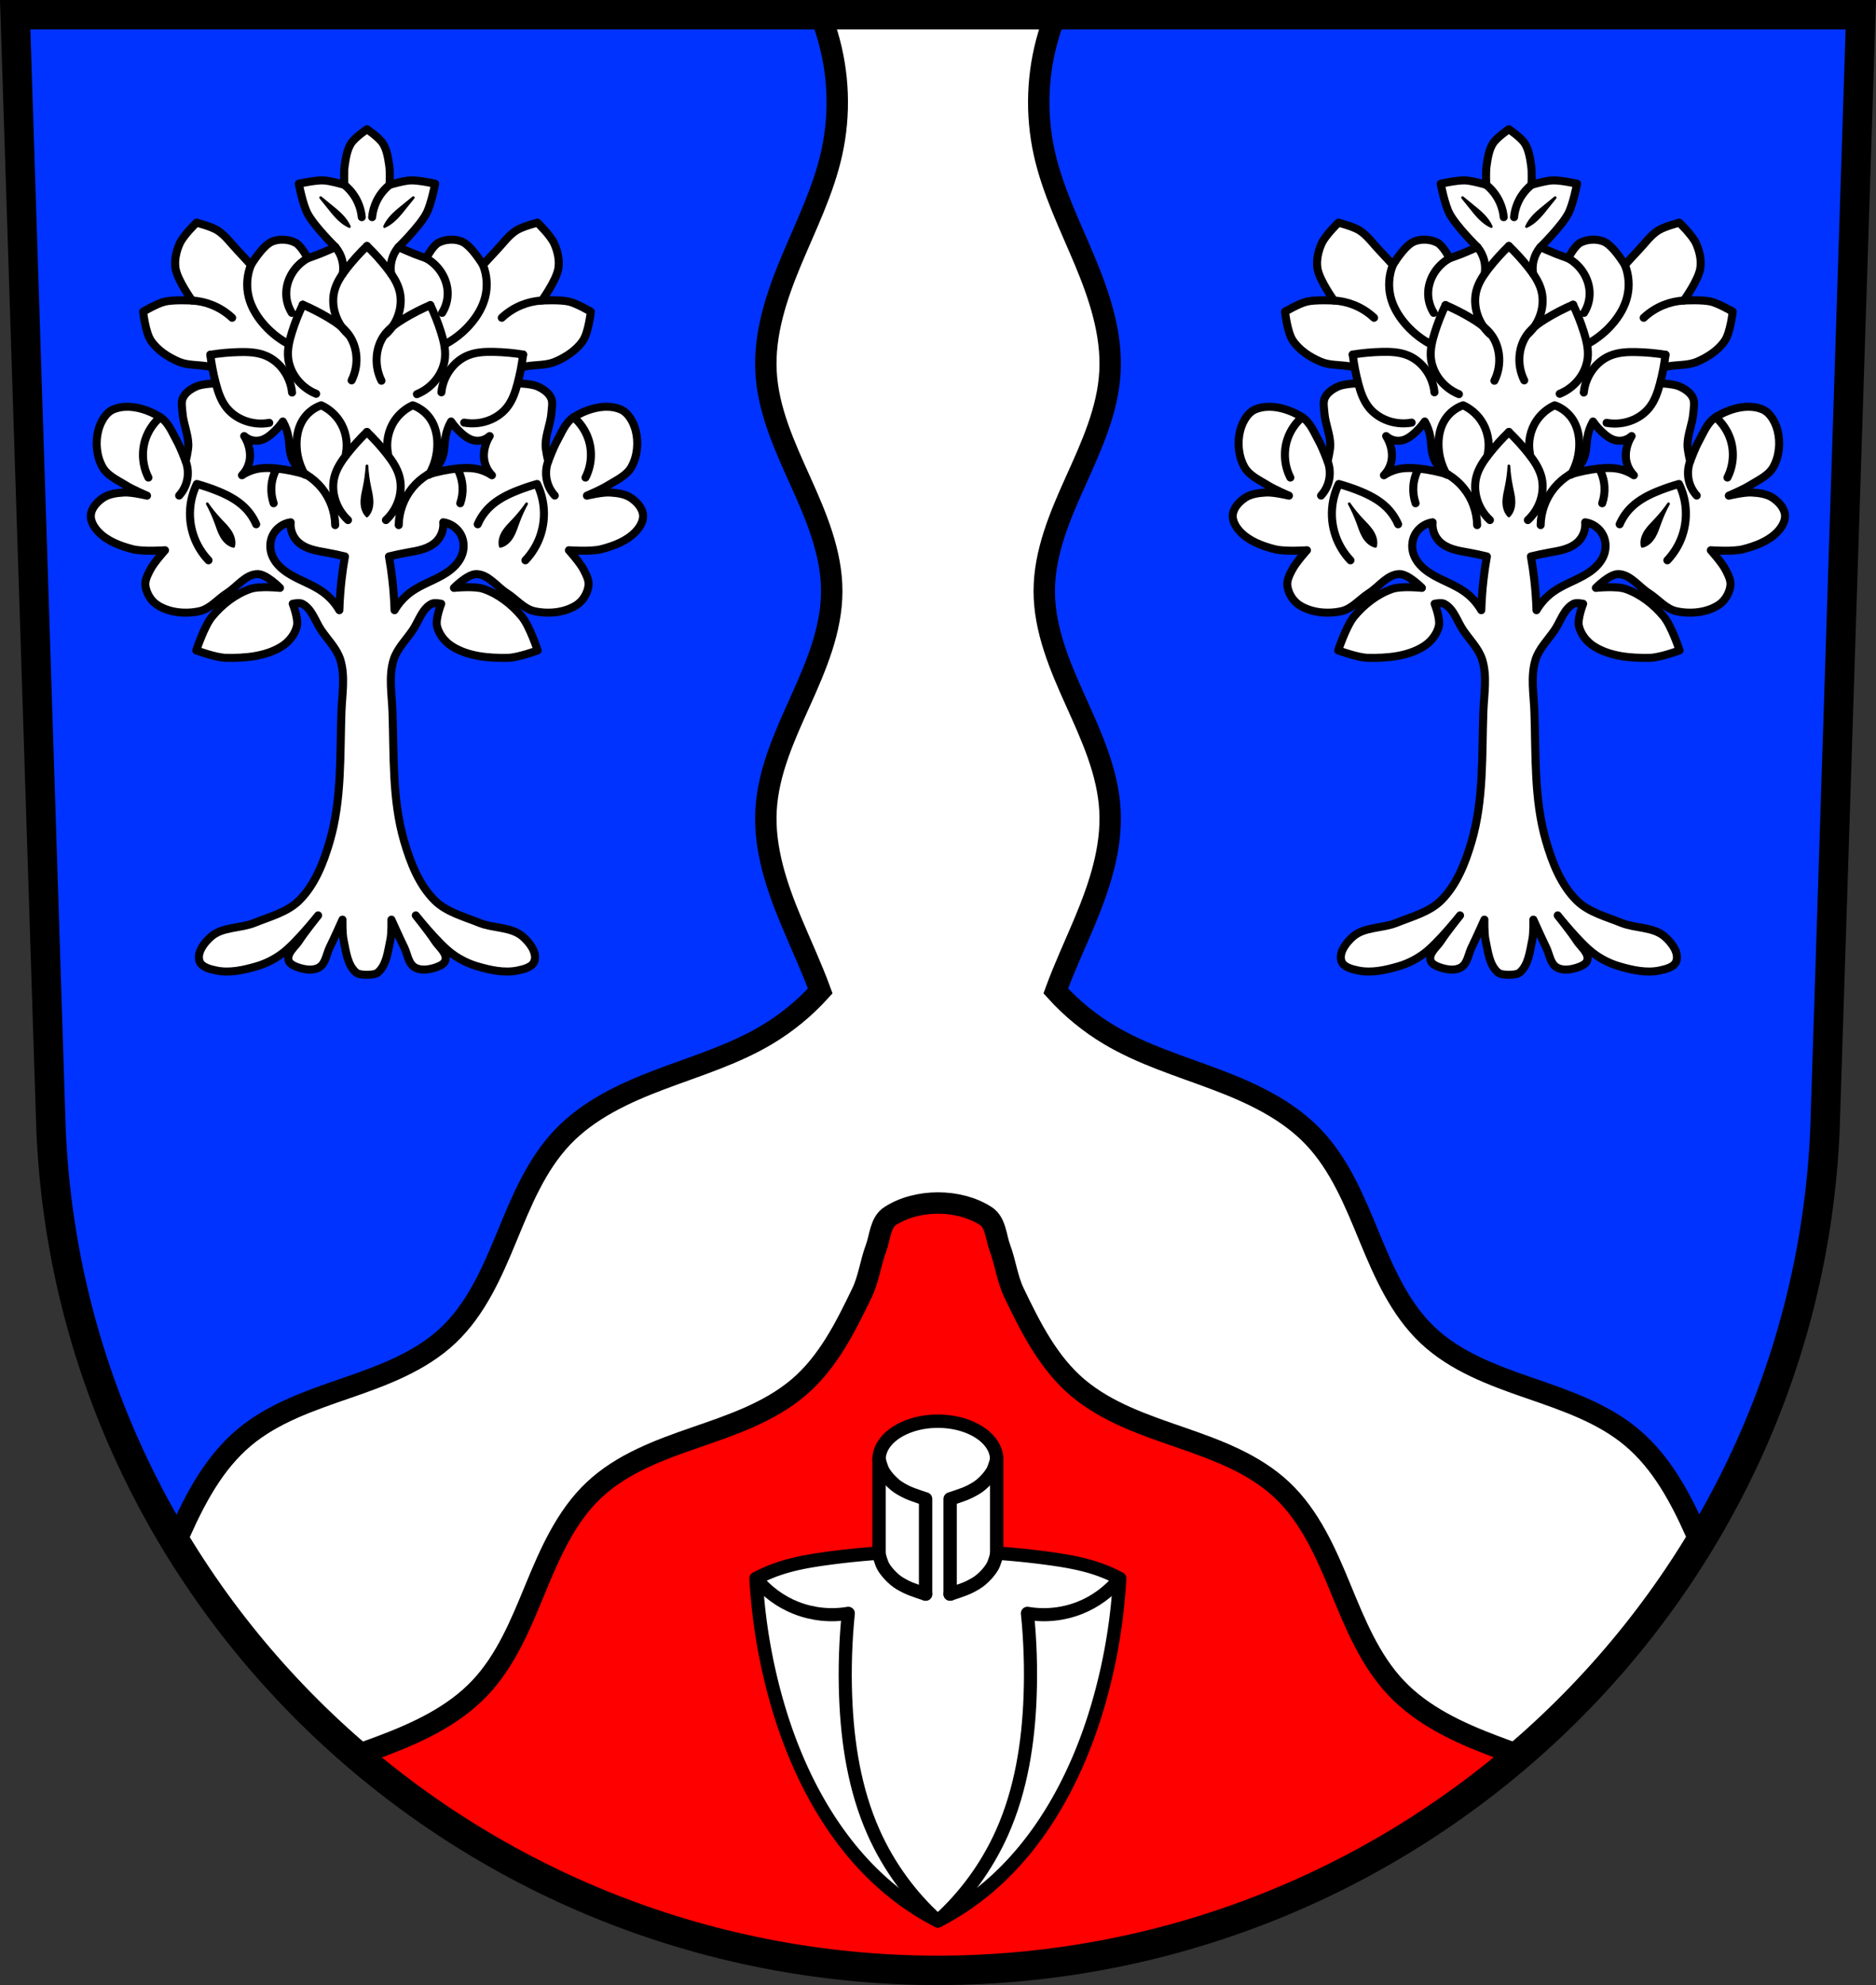 <?xml version="1.0" encoding="UTF-8" standalone="no"?>
<!-- Created with Inkscape (http://www.inkscape.org/) -->

<svg
   xmlns:dc="http://purl.org/dc/elements/1.1/"
   xmlns:cc="http://creativecommons.org/ns#"
   xmlns:rdf="http://www.w3.org/1999/02/22-rdf-syntax-ns#"
   xmlns:svg="http://www.w3.org/2000/svg"
   xmlns="http://www.w3.org/2000/svg"
   xmlns:sodipodi="http://sodipodi.sourceforge.net/DTD/sodipodi-0.dtd"
   xmlns:inkscape="http://www.inkscape.org/namespaces/inkscape"
   width="197.932mm"
   height="209.344mm"
   viewBox="0 0 701.334 741.769"
   id="svg13678"
   version="1.1"
   inkscape:version="0.91 r13725"
   sodipodi:docname="DEU Mammelzen COA.svg">
  <rect x="0" y="0" width="701.334" height="741.769" fill="#333333" stroke="none"/>
  <defs
     id="defs13680">
    <inkscape:path-effect
       effect="spiro"
       id="path-effect17361"
       is_visible="true" />
    <inkscape:path-effect
       effect="spiro"
       id="path-effect17357"
       is_visible="true" />
    <inkscape:path-effect
       effect="spiro"
       id="path-effect17331"
       is_visible="true" />
    <inkscape:path-effect
       effect="spiro"
       id="path-effect17299"
       is_visible="true" />
    <inkscape:path-effect
       effect="spiro"
       id="path-effect17295"
       is_visible="true" />
    <inkscape:path-effect
       effect="spiro"
       id="path-effect17273"
       is_visible="true" />
    <inkscape:path-effect
       effect="spiro"
       id="path-effect17251"
       is_visible="true" />
    <inkscape:path-effect
       effect="spiro"
       id="path-effect17225"
       is_visible="true" />
    <inkscape:path-effect
       effect="spiro"
       id="path-effect17034"
       is_visible="true" />
    <inkscape:path-effect
       effect="spiro"
       id="path-effect16957"
       is_visible="true" />
    <inkscape:path-effect
       effect="spiro"
       id="path-effect16935"
       is_visible="true" />
    <inkscape:path-effect
       effect="spiro"
       id="path-effect16871"
       is_visible="true" />
    <inkscape:path-effect
       effect="spiro"
       id="path-effect16769"
       is_visible="true" />
    <inkscape:path-effect
       effect="spiro"
       id="path-effect16747"
       is_visible="true" />
    <inkscape:path-effect
       effect="spiro"
       id="path-effect16706"
       is_visible="true" />
    <inkscape:path-effect
       effect="spiro"
       id="path-effect16680"
       is_visible="true" />
    <inkscape:path-effect
       effect="spiro"
       id="path-effect16657"
       is_visible="true" />
    <inkscape:path-effect
       effect="spiro"
       id="path-effect16653"
       is_visible="true" />
    <inkscape:path-effect
       effect="spiro"
       id="path-effect16492"
       is_visible="true" />
    <inkscape:path-effect
       effect="spiro"
       id="path-effect16206"
       is_visible="true" />
    <inkscape:path-effect
       effect="spiro"
       id="path-effect16183"
       is_visible="true" />
    <inkscape:path-effect
       effect="spiro"
       id="path-effect16183-9"
       is_visible="true" />
    <inkscape:path-effect
       effect="spiro"
       id="path-effect16206-4"
       is_visible="true" />
    <inkscape:path-effect
       effect="spiro"
       id="path-effect16492-3"
       is_visible="true" />
    <inkscape:path-effect
       effect="spiro"
       id="path-effect16680-2"
       is_visible="true" />
    <inkscape:path-effect
       effect="spiro"
       id="path-effect16706-2"
       is_visible="true" />
    <inkscape:path-effect
       effect="spiro"
       id="path-effect16706-3"
       is_visible="true" />
    <inkscape:path-effect
       effect="spiro"
       id="path-effect16747-3"
       is_visible="true" />
    <inkscape:path-effect
       effect="spiro"
       id="path-effect16769-5"
       is_visible="true" />
    <inkscape:path-effect
       effect="spiro"
       id="path-effect16769-5-3"
       is_visible="true" />
    <inkscape:path-effect
       effect="spiro"
       id="path-effect16769-0"
       is_visible="true" />
    <inkscape:path-effect
       effect="spiro"
       id="path-effect16747-3-8"
       is_visible="true" />
    <inkscape:path-effect
       effect="spiro"
       id="path-effect16747-5"
       is_visible="true" />
    <inkscape:path-effect
       effect="spiro"
       id="path-effect16680-9"
       is_visible="true" />
    <inkscape:path-effect
       effect="spiro"
       id="path-effect16680-2-0"
       is_visible="true" />
    <inkscape:path-effect
       effect="spiro"
       id="path-effect16871-4"
       is_visible="true" />
    <inkscape:path-effect
       effect="spiro"
       id="path-effect16935-9"
       is_visible="true" />
    <inkscape:path-effect
       effect="spiro"
       id="path-effect16957-9"
       is_visible="true" />
    <inkscape:path-effect
       effect="spiro"
       id="path-effect16680-4"
       is_visible="true" />
    <inkscape:path-effect
       effect="spiro"
       id="path-effect16680-2-9"
       is_visible="true" />
    <inkscape:path-effect
       effect="spiro"
       id="path-effect16680-4-8"
       is_visible="true" />
    <inkscape:path-effect
       effect="spiro"
       id="path-effect16680-2-9-4"
       is_visible="true" />
    <inkscape:path-effect
       effect="spiro"
       id="path-effect16680-25"
       is_visible="true" />
    <inkscape:path-effect
       effect="spiro"
       id="path-effect16680-2-1"
       is_visible="true" />
    <inkscape:path-effect
       effect="spiro"
       id="path-effect16680-40"
       is_visible="true" />
    <inkscape:path-effect
       effect="spiro"
       id="path-effect16680-2-3"
       is_visible="true" />
    <inkscape:path-effect
       effect="spiro"
       id="path-effect16680-40-3"
       is_visible="true" />
    <inkscape:path-effect
       effect="spiro"
       id="path-effect16680-2-3-1"
       is_visible="true" />
    <inkscape:path-effect
       effect="spiro"
       id="path-effect17225-0"
       is_visible="true" />
    <inkscape:path-effect
       effect="spiro"
       id="path-effect17273-8"
       is_visible="true" />
    <inkscape:path-effect
       effect="spiro"
       id="path-effect17295-1"
       is_visible="true" />
    <inkscape:path-effect
       effect="spiro"
       id="path-effect17299-9"
       is_visible="true" />
    <inkscape:path-effect
       effect="spiro"
       id="path-effect17331-6"
       is_visible="true" />
    <inkscape:path-effect
       effect="spiro"
       id="path-effect17357-6"
       is_visible="true" />
    <inkscape:path-effect
       effect="spiro"
       id="path-effect17361-3"
       is_visible="true" />
    <inkscape:path-effect
       effect="spiro"
       id="path-effect17357-6-1"
       is_visible="true" />
    <inkscape:path-effect
       effect="spiro"
       id="path-effect17361-3-8"
       is_visible="true" />
    <inkscape:path-effect
       effect="spiro"
       id="path-effect17357-69"
       is_visible="true" />
    <inkscape:path-effect
       effect="spiro"
       id="path-effect17361-6"
       is_visible="true" />
    <inkscape:path-effect
       effect="spiro"
       id="path-effect17331-5"
       is_visible="true" />
    <inkscape:path-effect
       effect="spiro"
       id="path-effect17331-6-7"
       is_visible="true" />
    <inkscape:path-effect
       effect="spiro"
       id="path-effect17295-1-1"
       is_visible="true" />
    <inkscape:path-effect
       effect="spiro"
       id="path-effect17299-9-9"
       is_visible="true" />
    <inkscape:path-effect
       effect="spiro"
       id="path-effect17299-95"
       is_visible="true" />
    <inkscape:path-effect
       effect="spiro"
       id="path-effect17295-2"
       is_visible="true" />
    <inkscape:path-effect
       effect="spiro"
       id="path-effect17273-8-7"
       is_visible="true" />
    <inkscape:path-effect
       effect="spiro"
       id="path-effect17273-85"
       is_visible="true" />
    <inkscape:path-effect
       effect="spiro"
       id="path-effect17225-0-6"
       is_visible="true" />
    <inkscape:path-effect
       effect="spiro"
       id="path-effect17225-08"
       is_visible="true" />
    <inkscape:path-effect
       effect="spiro"
       id="path-effect16680-40-9"
       is_visible="true" />
    <inkscape:path-effect
       effect="spiro"
       id="path-effect16680-2-3-4"
       is_visible="true" />
    <inkscape:path-effect
       effect="spiro"
       id="path-effect16680-40-3-6"
       is_visible="true" />
    <inkscape:path-effect
       effect="spiro"
       id="path-effect16680-2-3-1-3"
       is_visible="true" />
    <inkscape:path-effect
       effect="spiro"
       id="path-effect16680-25-5"
       is_visible="true" />
    <inkscape:path-effect
       effect="spiro"
       id="path-effect16680-2-1-1"
       is_visible="true" />
    <inkscape:path-effect
       effect="spiro"
       id="path-effect16680-4-6"
       is_visible="true" />
    <inkscape:path-effect
       effect="spiro"
       id="path-effect16680-2-9-0"
       is_visible="true" />
    <inkscape:path-effect
       effect="spiro"
       id="path-effect16680-4-8-4"
       is_visible="true" />
    <inkscape:path-effect
       effect="spiro"
       id="path-effect16680-2-9-4-6"
       is_visible="true" />
    <inkscape:path-effect
       effect="spiro"
       id="path-effect16957-9-2"
       is_visible="true" />
    <inkscape:path-effect
       effect="spiro"
       id="path-effect16957-0"
       is_visible="true" />
    <inkscape:path-effect
       effect="spiro"
       id="path-effect16871-4-2"
       is_visible="true" />
    <inkscape:path-effect
       effect="spiro"
       id="path-effect16871-8"
       is_visible="true" />
    <inkscape:path-effect
       effect="spiro"
       id="path-effect16769-5-2"
       is_visible="true" />
    <inkscape:path-effect
       effect="spiro"
       id="path-effect16769-7"
       is_visible="true" />
    <inkscape:path-effect
       effect="spiro"
       id="path-effect16747-3-6"
       is_visible="true" />
    <inkscape:path-effect
       effect="spiro"
       id="path-effect16747-1"
       is_visible="true" />
    <inkscape:path-effect
       effect="spiro"
       id="path-effect16680-3"
       is_visible="true" />
    <inkscape:path-effect
       effect="spiro"
       id="path-effect16680-2-4"
       is_visible="true" />
    <inkscape:path-effect
       effect="spiro"
       id="path-effect16680-3-2"
       is_visible="true" />
    <inkscape:path-effect
       effect="spiro"
       id="path-effect16680-2-4-7"
       is_visible="true" />
    <inkscape:path-effect
       effect="spiro"
       id="path-effect16747-1-2"
       is_visible="true" />
    <inkscape:path-effect
       effect="spiro"
       id="path-effect16747-3-6-7"
       is_visible="true" />
    <inkscape:path-effect
       effect="spiro"
       id="path-effect16769-7-2"
       is_visible="true" />
    <inkscape:path-effect
       effect="spiro"
       id="path-effect16769-5-2-2"
       is_visible="true" />
    <inkscape:path-effect
       effect="spiro"
       id="path-effect16871-8-5"
       is_visible="true" />
    <inkscape:path-effect
       effect="spiro"
       id="path-effect16871-4-2-3"
       is_visible="true" />
    <inkscape:path-effect
       effect="spiro"
       id="path-effect16957-0-0"
       is_visible="true" />
    <inkscape:path-effect
       effect="spiro"
       id="path-effect16957-9-2-7"
       is_visible="true" />
    <inkscape:path-effect
       effect="spiro"
       id="path-effect16680-4-6-7"
       is_visible="true" />
    <inkscape:path-effect
       effect="spiro"
       id="path-effect16680-2-9-0-4"
       is_visible="true" />
    <inkscape:path-effect
       effect="spiro"
       id="path-effect16680-4-8-4-2"
       is_visible="true" />
    <inkscape:path-effect
       effect="spiro"
       id="path-effect16680-2-9-4-6-3"
       is_visible="true" />
    <inkscape:path-effect
       effect="spiro"
       id="path-effect16680-25-5-3"
       is_visible="true" />
    <inkscape:path-effect
       effect="spiro"
       id="path-effect16680-2-1-1-6"
       is_visible="true" />
    <inkscape:path-effect
       effect="spiro"
       id="path-effect16680-40-9-1"
       is_visible="true" />
    <inkscape:path-effect
       effect="spiro"
       id="path-effect16680-2-3-4-0"
       is_visible="true" />
    <inkscape:path-effect
       effect="spiro"
       id="path-effect16680-40-3-6-2"
       is_visible="true" />
    <inkscape:path-effect
       effect="spiro"
       id="path-effect16680-2-3-1-3-4"
       is_visible="true" />
    <inkscape:path-effect
       effect="spiro"
       id="path-effect17225-08-5"
       is_visible="true" />
    <inkscape:path-effect
       effect="spiro"
       id="path-effect17225-0-6-0"
       is_visible="true" />
    <inkscape:path-effect
       effect="spiro"
       id="path-effect17273-85-0"
       is_visible="true" />
    <inkscape:path-effect
       effect="spiro"
       id="path-effect17273-8-7-3"
       is_visible="true" />
    <inkscape:path-effect
       effect="spiro"
       id="path-effect17295-2-5"
       is_visible="true" />
    <inkscape:path-effect
       effect="spiro"
       id="path-effect17299-95-9"
       is_visible="true" />
    <inkscape:path-effect
       effect="spiro"
       id="path-effect17295-1-1-5"
       is_visible="true" />
    <inkscape:path-effect
       effect="spiro"
       id="path-effect17299-9-9-3"
       is_visible="true" />
    <inkscape:path-effect
       effect="spiro"
       id="path-effect17331-5-7"
       is_visible="true" />
    <inkscape:path-effect
       effect="spiro"
       id="path-effect17331-6-7-1"
       is_visible="true" />
    <inkscape:path-effect
       effect="spiro"
       id="path-effect17357-69-3"
       is_visible="true" />
    <inkscape:path-effect
       effect="spiro"
       id="path-effect17361-6-5"
       is_visible="true" />
    <inkscape:path-effect
       effect="spiro"
       id="path-effect17357-6-1-0"
       is_visible="true" />
    <inkscape:path-effect
       effect="spiro"
       id="path-effect17361-3-8-2"
       is_visible="true" />
  </defs>
  <sodipodi:namedview
     id="base"
     pagecolor="#ffffff"
     bordercolor="#666666"
     borderopacity="1.0"
     inkscape:pageopacity="0.0"
     inkscape:pageshadow="2"
     inkscape:zoom="0.72664172"
     inkscape:cx="350.66705"
     inkscape:cy="370.88431"
     inkscape:document-units="px"
     inkscape:current-layer="layer1"
     showgrid="false"
     inkscape:window-width="1366"
     inkscape:window-height="745"
     inkscape:window-x="-8"
     inkscape:window-y="-8"
     inkscape:window-maximized="1"
     fit-margin-top="0"
     fit-margin-left="0"
     fit-margin-right="0"
     fit-margin-bottom="0"
     inkscape:snap-midpoints="true"
     inkscape:snap-smooth-nodes="true"
     inkscape:object-nodes="true"
     inkscape:object-paths="false"
     inkscape:snap-nodes="false" />
  <g
     inkscape:label="Ebene 1"
     inkscape:groupmode="layer"
     id="layer1"
     transform="translate(-31.018,-20.049)">
    <path
       style="fill:#0033ff;fill-opacity:1;fill-rule:evenodd;stroke:none;stroke-width:11;stroke-opacity:1"
       inkscape:connector-curvature="0"
       d="m 36.698,25.549 13.398,416.624 c 7.415,175.25 153.92,314.046 331.589,314.144 177.51,-0.215 324.069,-139.061 331.589,-314.144 l 13.398,-416.624 -344.979,0 z"
       id="path10563-0-1" />
    <path
       style="fill:#ff0000;fill-rule:evenodd;stroke:#000000;stroke-width:1px;stroke-linecap:butt;stroke-linejoin:miter;stroke-opacity:1;fill-opacity:1"
       d="M 350.668 400.391 L 116.418 640.41 C 176.589 699.658 259.522 736.219 350.666 736.27 C 441.727 736.159 524.635 699.557 584.814 640.305 L 350.668 400.391 z "
       transform="translate(31.018,20.049)"
       id="path16138" />
    <path
       inkscape:connector-curvature="0"
       style="fill:#ffffff;fill-rule:evenodd;stroke:#000000;stroke-width:5;stroke-linecap:butt;stroke-linejoin:round;stroke-miterlimit:4;stroke-dasharray:none;stroke-opacity:1"
       d="m 381.633,551.106 a 21.989,14.31 0 0 0 -21.988,14.311 l 0,34.98 c -6.517,0.449 -13.018,1.117 -19.49,2 -6.259,0.854 -12.525,1.92 -18.49,3.998 -2.75,0.958 -5.426,2.131 -7.996,3.5 0.872,15.894 3.561,31.687 7.996,46.975 8.209,28.294 23.157,55.628 46.977,72.965 4.116,2.996 8.463,5.672 12.992,7.996 4.529,-2.324 8.878,-5 12.994,-7.996 23.82,-17.337 38.767,-44.67 46.977,-72.965 4.436,-15.288 7.124,-31.08 7.996,-46.975 -2.57,-1.369 -5.246,-2.542 -7.996,-3.5 -5.965,-2.078 -12.231,-3.144 -18.49,-3.998 -6.472,-0.883 -12.974,-1.551 -19.49,-2 l 0,-34.98 A 21.989,14.31 0 0 0 381.633,551.106 Z"
       id="path16181" />
    <path
       style="fill:none;fill-rule:evenodd;stroke:#000000;stroke-width:4.9;stroke-linecap:round;stroke-linejoin:round;stroke-miterlimit:4;stroke-dasharray:none;stroke-opacity:1"
       d="m 313.668,609.895 c 3.94,4.873 9.16,8.701 14.992,10.994 6.154,2.419 12.973,3.119 19.49,1.999 -1.045,10.289 -1.379,20.65 -1,30.984 0.64,17.444 3.383,35.033 10.495,50.974 5.579,12.506 13.809,23.822 23.987,32.984"
       id="path16204"
       inkscape:path-effect="#path-effect16206"
       inkscape:original-d="m 313.66839,609.89506 c 0,0 9.20898,8.76729 14.9923,10.99355 6.09484,2.34618 19.49023,1.999 19.49023,1.999 0,0 -1.8809,20.6886 -0.9995,30.98447 1.47969,17.28464 3.48586,35.10549 10.49474,50.97445 5.49251,12.4357 23.98706,32.98408 23.98706,32.98408"
       inkscape:connector-curvature="0"
       sodipodi:nodetypes="cacaac" />
    <path
       style="fill:none;fill-rule:evenodd;stroke:#000000;stroke-width:4.9;stroke-linecap:round;stroke-linejoin:round;stroke-miterlimit:4;stroke-dasharray:none;stroke-opacity:1"
       d="m 449.6,609.895 c -3.94,4.873 -9.16,8.701 -14.992,10.994 -6.154,2.419 -12.973,3.119 -19.49,1.999 1.045,10.289 1.379,20.65 1,30.984 -0.64,17.444 -3.383,35.033 -10.495,50.974 -5.579,12.506 -13.809,23.822 -23.987,32.984"
       id="path16204-6"
       inkscape:path-effect="#path-effect16206-4"
       inkscape:original-d="m 449.60003,609.89506 c 0,0 -9.20898,8.76729 -14.9923,10.99355 -6.09484,2.34618 -19.49023,1.999 -19.49023,1.999 0,0 1.8809,20.6886 0.9995,30.98447 -1.47969,17.28464 -3.48586,35.10549 -10.49474,50.97445 -5.49251,12.4357 -23.98706,32.98408 -23.98706,32.98408"
       inkscape:connector-curvature="0"
       sodipodi:nodetypes="cacaac" />
    <path
       sodipodi:nodetypes="caaaacc"
       inkscape:connector-curvature="0"
       id="path16244"
       d="m 359.645,565.417 c 0,0 0.786,3.073 1.573,4.427 1.089,1.875 2.599,3.518 4.247,4.928 1.309,1.12 2.849,1.96 4.391,2.729 1.529,0.763 3.173,1.274 4.781,1.852 0.797,0.286 2.41,0.8 2.41,0.8 l 0,35.545"
       style="fill:none;fill-rule:evenodd;stroke:#000000;stroke-width:5;stroke-linecap:round;stroke-linejoin:round;stroke-miterlimit:4;stroke-dasharray:none;stroke-opacity:1" />
    <path
       sodipodi:nodetypes="caaaac"
       inkscape:connector-curvature="0"
       id="path16244-1"
       d="m 359.645,600.961 c 0,0 0.786,3.073 1.573,4.427 1.089,1.875 2.599,3.518 4.247,4.928 1.309,1.12 2.849,1.96 4.391,2.729 1.529,0.763 3.173,1.274 4.781,1.852 0.797,0.286 2.41,0.8 2.41,0.8"
       style="fill:none;fill-rule:evenodd;stroke:#000000;stroke-width:5;stroke-linecap:round;stroke-linejoin:round;stroke-miterlimit:4;stroke-dasharray:none;stroke-opacity:1" />
    <path
       style="fill:none;fill-rule:evenodd;stroke:#000000;stroke-width:5;stroke-linecap:round;stroke-linejoin:round;stroke-miterlimit:4;stroke-dasharray:none;stroke-opacity:1"
       d="m 403.623,565.417 c 0,0 -0.786,3.073 -1.573,4.427 -1.089,1.875 -2.599,3.518 -4.247,4.928 -1.309,1.12 -2.849,1.96 -4.391,2.729 -1.529,0.763 -3.173,1.274 -4.781,1.852 -0.797,0.286 -2.41,0.8 -2.41,0.8 l 0,35.545"
       id="path16244-8"
       inkscape:connector-curvature="0"
       sodipodi:nodetypes="caaaacc" />
    <path
       style="fill:none;fill-rule:evenodd;stroke:#000000;stroke-width:5;stroke-linecap:round;stroke-linejoin:round;stroke-miterlimit:4;stroke-dasharray:none;stroke-opacity:1"
       d="m 403.623,600.961 c 0,0 -0.786,3.073 -1.573,4.427 -1.089,1.875 -2.599,3.518 -4.247,4.928 -1.309,1.12 -2.849,1.96 -4.391,2.729 -1.529,0.763 -3.173,1.274 -4.781,1.852 -0.797,0.286 -2.41,0.8 -2.41,0.8"
       id="path16244-1-8"
       inkscape:connector-curvature="0"
       sodipodi:nodetypes="caaaac" />
    <path
       style="fill:#ffffff;fill-rule:evenodd;stroke:#000000;stroke-width:8;stroke-linecap:butt;stroke-linejoin:miter;stroke-miterlimit:4;stroke-dasharray:none;stroke-opacity:1"
       d="m 306.672,5.5 c 0.999,2.473 1.89,4.99 2.656,7.545 4.277,14.252 4.838,29.6 1.615,44.127 -3.108,14.01 -9.585,26.996 -15.119,40.236 -5.534,13.241 -10.227,27.288 -9.441,41.617 0.785,14.323 6.959,27.718 12.852,40.797 5.892,13.079 11.709,26.714 11.709,41.059 0,14.345 -5.816,27.98 -11.709,41.059 -5.892,13.079 -12.066,26.474 -12.852,40.797 -0.786,14.329 3.908,28.379 9.441,41.619 3.609,8.635 7.613,17.161 10.828,25.934 -5.815,6.403 -12.563,11.959 -19.992,16.389 -12.326,7.349 -26.216,11.545 -39.646,16.602 -13.43,5.057 -26.871,11.279 -36.758,21.68 -9.883,10.397 -15.395,24.077 -20.869,37.336 -5.474,13.259 -11.404,26.845 -21.842,36.686 -10.437,9.84 -24.348,14.962 -37.906,19.646 -13.558,4.684 -27.541,9.38 -38.502,18.635 -10.965,9.258 -17.967,22.311 -23.805,35.42 -0.541,1.215 -1.07,2.437 -1.6,3.658 18.161,29.956 41.004,56.801 67.525,79.551 3.113,-1.121 6.227,-2.237 9.316,-3.4 13.43,-5.057 26.873,-11.279 36.76,-21.68 9.883,-10.397 15.395,-24.079 20.869,-37.338 5.474,-13.259 11.404,-26.845 21.842,-36.686 10.437,-9.84 24.348,-14.962 37.906,-19.646 13.558,-4.684 27.54,-9.38 38.5,-18.635 10.965,-9.258 17.643,-22.597 23.805,-35.418 2.518,-5.241 3.187,-11.197 5.225,-16.643 1.529,-4.088 1.588,-9.61 5.24,-12 10.011,-6.552 25.882,-6.552 35.893,0 3.652,2.39 3.711,7.912 5.24,12 2.037,5.446 2.706,11.402 5.225,16.643 6.161,12.821 12.84,26.16 23.805,35.418 10.96,9.254 24.942,13.95 38.5,18.635 13.558,4.684 27.469,9.806 37.906,19.646 10.437,9.84 16.368,23.426 21.842,36.686 5.474,13.259 10.986,26.941 20.869,37.338 9.887,10.401 23.328,16.623 36.758,21.68 3.038,1.144 6.099,2.244 9.16,3.346 26.557,-22.774 49.436,-49.646 67.625,-79.629 -0.511,-1.177 -1.02,-2.355 -1.541,-3.525 -5.838,-13.109 -12.84,-26.162 -23.805,-35.42 -10.96,-9.254 -24.944,-13.95 -38.502,-18.635 -13.558,-4.684 -27.469,-9.806 -37.906,-19.646 -10.437,-9.84 -16.368,-23.426 -21.842,-36.686 -5.474,-13.259 -10.986,-26.939 -20.869,-37.336 -9.887,-10.401 -23.328,-16.623 -36.758,-21.68 -13.43,-5.057 -27.321,-9.252 -39.646,-16.602 -7.429,-4.43 -14.178,-9.986 -19.992,-16.389 3.215,-8.772 7.219,-17.299 10.828,-25.934 5.534,-13.241 10.227,-27.29 9.441,-41.619 -0.785,-14.323 -6.959,-27.718 -12.852,-40.797 -5.892,-13.079 -11.709,-26.714 -11.709,-41.059 0,-14.345 5.816,-27.98 11.709,-41.059 5.892,-13.079 12.066,-26.474 12.852,-40.797 0.786,-14.329 -3.908,-28.377 -9.441,-41.617 -5.534,-13.241 -12.011,-26.226 -15.119,-40.236 -3.222,-14.527 -2.661,-29.875 1.615,-44.127 0.767,-2.555 1.657,-5.072 2.656,-7.545 l -43.986,0 z"
       transform="translate(31.018,20.049)"
       id="path16490"
       inkscape:connector-curvature="0"
       sodipodi:nodetypes="cssssssssscssssssssccssssssaaaaaassssssccsssssssscsssssssssccc" />
    <path
       style="fill:none;fill-rule:evenodd;stroke:#000000;stroke-width:11;stroke-opacity:1"
       inkscape:connector-curvature="0"
       d="m 36.698,25.549 13.398,416.624 c 7.415,175.25 153.92,314.046 331.589,314.144 177.51,-0.215 324.069,-139.061 331.589,-314.144 l 13.398,-416.624 -344.979,0 z"
       id="path10563-0" />
    <g
       id="g16888" />
    <g
       id="g16700-7"
       transform="matrix(0.935,-0.354,0.354,0.935,-128.31,-227.279)" />
    <g
       id="g16700-753"
       transform="matrix(0.601,-0.799,0.799,0.601,-432.156,-385.705)"
       style="fill:#ffffff" />
    <g
       id="g18051"
       transform="translate(-6.989,0)">
      <g
         id="g17772">
        <path
           style="fill:#ffffff;fill-rule:evenodd;stroke:#000000;stroke-width:3;stroke-linecap:round;stroke-linejoin:round;stroke-miterlimit:4;stroke-dasharray:none;stroke-opacity:1"
           d="m 175.192,68.34 c 0,0 -4.544,3.072 -5.957,5.332 -1.539,2.461 -1.957,5.506 -2.381,8.377 -0.344,2.333 -0.113,7.072 -0.113,7.072 0,0 -5.208,-1.567 -7.896,-1.664 -3.074,-0.111 -9.145,1.248 -9.145,1.248 0,0 1.485,7.781 3.326,11.221 2.553,4.77 10.389,12.469 10.389,12.469 0,0 -3.856,1.718 -5.818,2.494 -1.508,0.597 -4.57,1.662 -4.57,1.662 0,0 -2.38,-4.688 -4.572,-5.818 -2.589,-1.335 -6.039,-1.534 -8.729,-0.416 -3.623,1.506 -7.896,8.729 -7.896,8.729 0,0 -3.29,-3.635 -4.988,-5.402 -2.443,-2.543 -4.51,-5.582 -7.48,-7.482 -2.363,-1.512 -7.896,-2.908 -7.896,-2.908 0,0 -4.876,4.706 -6.24,7.721 -1.299,2.87 -2.076,6.199 -1.6,9.312 0.682,4.465 6.178,12.059 6.178,12.059 0,0 -6.893,-0.383 -10.201,0.416 -2.887,0.697 -8.086,3.74 -8.086,3.74 0,0 0.827,7.711 2.908,10.807 2.427,3.61 6.391,6.185 10.391,7.896 3.225,1.38 6.926,1.118 10.391,1.662 1.8,0.282 5.404,0.832 5.404,0.832 0,0 -1.4,1.531 -1.664,2.494 -0.272,0.992 0.162,3.08 0.162,3.08 0,0 -5.35,0.114 -7.723,1.189 -1.963,0.89 -4.007,2.221 -4.951,4.158 -0.839,1.722 -0.338,3.834 -0.197,5.744 0.295,4.016 2.135,7.856 2.178,11.883 0.022,2.073 -0.99,6.139 -0.99,6.139 0,0 -1.874,-5.003 -3.168,-7.328 -1.799,-3.232 -3.215,-7.126 -6.338,-9.109 -4.974,-3.16 -11.971,-5.197 -17.428,-2.971 -3.02,1.232 -4.918,4.767 -5.744,7.922 -1.161,4.436 -0.663,9.668 1.586,13.664 1.846,3.28 5.716,4.942 8.91,6.932 2.431,1.514 7.725,3.764 7.725,3.764 0,0 -5.654,-1.353 -8.516,-1.189 -2.756,0.158 -5.742,0.511 -8.018,2.074 -2.108,1.448 -4.194,3.7 -4.459,6.244 -0.239,2.293 1.188,4.661 2.771,6.338 3.304,3.499 8.212,5.339 12.873,6.535 3.902,1.002 12.08,0.396 12.08,0.396 0,0 -4.159,4.595 -5.545,7.326 -0.936,1.844 -2.046,3.891 -1.781,5.941 0.357,2.762 2.036,5.59 4.357,7.129 4.45,2.951 10.625,3.517 15.842,2.377 4.007,-0.875 6.84,-4.529 10.299,-6.732 3.801,-2.421 6.98,-7.128 11.486,-7.131 3.261,-0.002 8.318,5.15 8.318,5.15 0,0 -7.593,-0.804 -11.092,0.396 -5.545,1.903 -10.518,5.782 -14.258,10.297 -2.977,3.593 -5.941,12.676 -5.941,12.676 0,0 7.28,2.695 11.09,2.771 7.145,0.144 14.976,-0.5 20.992,-4.357 2.623,-1.682 4.855,-4.487 5.545,-7.525 0.625,-2.752 -1.584,-8.316 -1.584,-8.316 0,0 2.507,-0.542 3.564,0 3.62,1.854 4.842,6.538 7.131,9.9 2.473,3.633 5.848,6.888 7.129,11.092 1.887,6.19 0.621,12.941 0.396,19.408 -0.562,16.163 0.172,32.797 -4.357,48.322 -2.332,7.993 -5.557,16.334 -11.486,22.18 -4.415,4.353 -10.89,5.988 -16.635,8.318 -5.262,2.135 -11.956,1.422 -16.24,5.148 -2.54,2.209 -5.372,5.9 -4.357,9.109 0.73,2.311 3.964,3.074 6.338,3.564 4.94,1.021 10.208,-0.169 15.051,-1.584 3.401,-0.994 6.662,-2.64 9.506,-4.752 5.249,-3.898 13.467,-14.26 13.467,-14.26 0,0 -4.974,6.183 -7.129,9.506 -1.479,2.281 -4.505,4.467 -3.961,7.131 0.301,1.475 2.141,2.283 3.564,2.771 2.498,0.857 5.661,1.365 7.922,0 2.427,-1.465 2.706,-4.983 3.961,-7.525 1.673,-3.39 4.752,-10.299 4.752,-10.299 0,0 -0.13,5.069 0.396,7.525 0.919,4.292 1.393,9.457 4.754,12.279 1.041,0.874 4,0.793 4,0.793 0,0 2.959,0.081 4,-0.793 3.361,-2.822 3.833,-7.988 4.752,-12.279 0.526,-2.456 0.396,-7.525 0.396,-7.525 0,0 3.081,6.909 4.754,10.299 1.255,2.542 1.534,6.06 3.961,7.525 2.261,1.365 5.424,0.857 7.922,0 1.424,-0.489 3.263,-1.297 3.564,-2.771 0.544,-2.664 -2.482,-4.85 -3.961,-7.131 -2.155,-3.323 -7.131,-9.506 -7.131,-9.506 0,0 8.218,10.362 13.467,14.26 2.844,2.112 6.105,3.758 9.506,4.752 4.842,1.415 10.112,2.605 15.053,1.584 2.374,-0.49 5.605,-1.253 6.336,-3.564 1.014,-3.21 -1.816,-6.9 -4.355,-9.109 -4.285,-3.727 -10.978,-3.014 -16.24,-5.148 -5.745,-2.33 -12.22,-3.966 -16.635,-8.318 -5.929,-5.846 -9.154,-14.187 -11.486,-22.18 -4.53,-15.525 -3.795,-32.159 -4.357,-48.322 -0.225,-6.467 -1.49,-13.219 0.396,-19.408 1.281,-4.204 4.656,-7.459 7.129,-11.092 2.289,-3.362 3.509,-8.046 7.129,-9.9 1.058,-0.542 3.564,0 3.564,0 0,0 -2.209,5.564 -1.584,8.316 0.69,3.039 2.922,5.843 5.545,7.525 6.016,3.858 13.849,4.502 20.994,4.357 3.81,-0.077 11.09,-2.771 11.09,-2.771 0,0 -2.965,-9.083 -5.941,-12.676 -3.74,-4.515 -8.714,-8.394 -14.26,-10.297 -3.499,-1.201 -11.09,-0.396 -11.09,-0.396 0,0 5.058,-5.152 8.318,-5.15 4.506,0.003 7.686,4.709 11.486,7.131 3.459,2.204 6.29,5.857 10.297,6.732 5.217,1.14 11.393,0.574 15.844,-2.377 2.321,-1.539 4,-4.367 4.357,-7.129 0.265,-2.051 -0.847,-4.098 -1.783,-5.941 -1.386,-2.731 -5.545,-7.326 -5.545,-7.326 0,0 8.178,0.605 12.08,-0.396 4.661,-1.197 9.569,-3.036 12.873,-6.535 1.583,-1.677 3.013,-4.045 2.773,-6.338 -0.265,-2.544 -2.351,-4.796 -4.459,-6.244 -2.275,-1.563 -5.262,-1.916 -8.018,-2.074 -2.861,-0.164 -8.516,1.189 -8.516,1.189 0,0 5.292,-2.249 7.723,-3.764 3.194,-1.99 7.066,-3.652 8.912,-6.932 2.249,-3.996 2.745,-9.228 1.584,-13.664 -0.826,-3.155 -2.722,-6.69 -5.742,-7.922 -5.456,-2.226 -12.453,-0.189 -17.428,2.971 -3.122,1.983 -4.539,5.877 -6.338,9.109 -1.294,2.325 -3.168,7.328 -3.168,7.328 0,0 -1.012,-4.066 -0.99,-6.139 0.043,-4.027 1.882,-7.867 2.178,-11.883 0.141,-1.91 0.642,-4.022 -0.197,-5.744 -0.944,-1.938 -2.988,-3.268 -4.951,-4.158 -2.372,-1.076 -7.725,-1.189 -7.725,-1.189 0,0 0.434,-2.088 0.162,-3.08 -0.264,-0.963 -1.662,-2.494 -1.662,-2.494 0,0 3.602,-0.55 5.402,-0.832 3.465,-0.544 7.166,-0.282 10.391,-1.662 4,-1.711 7.963,-4.286 10.391,-7.896 2.081,-3.096 2.91,-10.807 2.91,-10.807 0,0 -5.201,-3.043 -8.088,-3.74 -3.308,-0.799 -10.199,-0.416 -10.199,-0.416 0,0 5.495,-7.594 6.178,-12.059 0.476,-3.114 -0.301,-6.443 -1.6,-9.312 -1.364,-3.015 -6.24,-7.721 -6.24,-7.721 0,0 -5.536,1.396 -7.898,2.908 -2.971,1.901 -5.037,4.939 -7.48,7.482 -1.698,1.767 -4.986,5.402 -4.986,5.402 0,0 -4.274,-7.223 -7.896,-8.729 -2.69,-1.118 -6.14,-0.919 -8.729,0.416 -2.192,1.131 -4.572,5.818 -4.572,5.818 0,0 -3.064,-1.065 -4.572,-1.662 -1.962,-0.776 -5.818,-2.494 -5.818,-2.494 0,0 7.838,-7.699 10.391,-12.469 1.841,-3.44 3.324,-11.221 3.324,-11.221 0,0 -6.069,-1.359 -9.143,-1.248 -2.688,0.097 -7.896,1.664 -7.896,1.664 0,0 0.231,-4.74 -0.113,-7.072 -0.424,-2.871 -0.842,-5.916 -2.381,-8.377 -1.413,-2.26 -5.957,-5.332 -5.957,-5.332 z M 143.741,177.555 c 1.042,1.806 1.754,3.802 2.092,5.859 0.353,2.153 0.301,4.37 0.838,6.484 0.805,3.172 2.981,5.97 5.857,7.531 -3.607,-1.133 -7.328,-1.905 -11.088,-2.301 -2.156,-0.227 -4.344,-0.33 -6.486,0 -2.309,0.356 -4.537,1.218 -6.484,2.51 1.604,-1.63 2.649,-3.797 2.928,-6.066 0.162,-1.323 0.07,-2.671 -0.209,-3.975 -0.349,-1.629 -0.99,-3.197 -1.883,-4.604 0.856,0.782 1.918,1.336 3.049,1.592 1.131,0.255 2.329,0.211 3.438,-0.127 1.324,-0.404 2.491,-1.207 3.557,-2.092 1.676,-1.392 3.158,-3.017 4.393,-4.812 z m 62.9,0 c 1.234,1.795 2.717,3.42 4.393,4.812 1.065,0.885 2.232,1.688 3.557,2.092 1.109,0.338 2.307,0.382 3.438,0.127 1.131,-0.255 2.193,-0.81 3.049,-1.592 -0.893,1.407 -1.534,2.974 -1.883,4.604 -0.279,1.303 -0.371,2.652 -0.209,3.975 0.278,2.269 1.324,4.437 2.928,6.066 -1.947,-1.292 -4.175,-2.154 -6.484,-2.51 -2.143,-0.33 -4.33,-0.227 -6.486,0 -3.76,0.396 -7.481,1.168 -11.088,2.301 2.876,-1.561 5.052,-4.359 5.857,-7.531 0.537,-2.115 0.485,-4.331 0.838,-6.484 0.337,-2.057 1.05,-4.054 2.092,-5.859 z m -59.971,37.658 c -0.253,2.584 0.691,5.26 2.51,7.113 1.384,1.411 3.207,2.326 5.09,2.926 1.883,0.6 3.844,0.907 5.789,1.26 2.315,0.42 4.618,0.907 6.904,1.463 -0.507,2.845 -0.927,5.707 -1.256,8.578 -0.438,3.822 -0.716,7.663 -0.836,11.508 -1.569,-2.713 -3.726,-5.084 -6.277,-6.904 -4.069,-2.903 -9.014,-4.351 -13.18,-7.113 -2.562,-1.699 -4.868,-3.994 -5.857,-6.904 -0.785,-2.308 -0.664,-4.929 0.418,-7.113 1.27,-2.563 3.861,-4.426 6.695,-4.812 z m 57.041,0 c 2.834,0.386 5.426,2.249 6.695,4.812 1.082,2.184 1.203,4.805 0.418,7.113 -0.989,2.91 -3.296,5.205 -5.857,6.904 -4.166,2.763 -9.111,4.21 -13.18,7.113 -2.551,1.82 -4.708,4.192 -6.277,6.904 -0.12,-3.845 -0.398,-7.686 -0.836,-11.508 -0.329,-2.871 -0.748,-5.733 -1.256,-8.578 2.286,-0.556 4.589,-1.043 6.904,-1.463 1.945,-0.353 3.906,-0.66 5.789,-1.26 1.883,-0.6 3.705,-1.515 5.09,-2.926 1.819,-1.853 2.762,-4.529 2.51,-7.113 z"
           id="path16625-2"
           inkscape:connector-curvature="0"
           sodipodi:nodetypes="csscacscscsscsscsscscssscscsssscsssssscssssscsssssccssccsscsssssssssssscssssscsscsscssssscsssssssssssscssccssccssssscssssscsssssscsssscscssscscsscsscsscscscacssccsscsscsscsssccsssccscsscssccssscscssssccsssscscsssc" />
        <path
           style="fill:none;fill-rule:evenodd;stroke:#000000;stroke-width:3;stroke-linecap:round;stroke-linejoin:round;stroke-miterlimit:4;stroke-dasharray:none;stroke-opacity:1"
           d="m 175.192,181.478 c -2.628,2.529 -5.083,5.237 -7.341,8.101 -2.05,2.6 -3.975,5.403 -4.81,8.607 -0.645,2.475 -0.604,5.11 0,7.595 0.797,3.281 2.583,6.316 5.063,8.607"
           id="path16678-28"
           inkscape:path-effect="#path-effect16680-3"
           inkscape:original-d="m 175.19201,181.47763 c 0,0 -5.21536,5.14116 -7.34142,8.10088 -1.91748,2.66934 -3.9815,5.42664 -4.8099,8.60719 -0.63806,2.44979 -0.66513,5.15199 0,7.59457 0.87457,3.21169 5.06305,8.60719 5.06305,8.60719"
           inkscape:connector-curvature="0"
           sodipodi:nodetypes="caaac" />
        <path
           style="fill:none;fill-rule:evenodd;stroke:#000000;stroke-width:3;stroke-linecap:round;stroke-linejoin:round;stroke-miterlimit:4;stroke-dasharray:none;stroke-opacity:1"
           d="m 175.192,181.478 c 2.628,2.529 5.083,5.237 7.341,8.101 2.05,2.6 3.975,5.403 4.81,8.607 0.645,2.475 0.604,5.11 0,7.595 -0.797,3.281 -2.583,6.316 -5.063,8.607"
           id="path16678-0-8"
           inkscape:path-effect="#path-effect16680-2-4"
           inkscape:original-d="m 175.19201,181.47763 c 0,0 5.21536,5.14116 7.34142,8.10088 1.91748,2.66934 3.9815,5.42664 4.8099,8.60719 0.63806,2.44979 0.66513,5.15199 0,7.59457 -0.87457,3.21169 -5.06305,8.60719 -5.06305,8.60719"
           inkscape:connector-curvature="0"
           sodipodi:nodetypes="caaac" />
        <path
           inkscape:connector-curvature="0"
           style="fill:#000000;fill-rule:evenodd;stroke:#000000;stroke-width:1px;stroke-linecap:butt;stroke-linejoin:round;stroke-opacity:1"
           d="m 157.868,93.889 c 0.945,1.158 1.881,2.322 2.811,3.492 2.015,2.538 4.067,5.167 6.871,6.791 0.35,0.203 0.71,0.389 1.078,0.557 -0.165,-0.369 -0.349,-0.731 -0.549,-1.082 -1.603,-2.816 -4.218,-4.885 -6.74,-6.92 -1.163,-0.938 -2.32,-1.884 -3.471,-2.838 z m 34.65,0 c -1.15,0.954 -2.306,1.9 -3.469,2.838 -2.522,2.034 -5.138,4.104 -6.74,6.92 -0.2,0.351 -0.384,0.713 -0.549,1.082 0.368,-0.168 0.728,-0.354 1.078,-0.557 2.804,-1.624 4.854,-4.253 6.869,-6.791 0.929,-1.17 1.865,-2.335 2.811,-3.492 z M 175.192,194.135 c -0.15,2.594 -0.488,5.178 -1.012,7.723 -0.363,1.766 -0.818,3.526 -0.887,5.328 -0.068,1.802 0.289,3.688 1.393,5.113 0.156,0.201 0.324,0.392 0.506,0.57 0.181,-0.178 0.35,-0.369 0.506,-0.57 1.104,-1.426 1.461,-3.311 1.393,-5.113 -0.068,-1.802 -0.521,-3.562 -0.885,-5.328 -0.524,-2.545 -0.863,-5.129 -1.014,-7.723 z m -59.689,14.158 c 1.235,2.286 2.302,4.665 3.193,7.105 0.618,1.694 1.157,3.429 2.045,4.998 0.888,1.569 2.183,2.986 3.871,3.619 0.238,0.089 0.483,0.162 0.73,0.219 0.061,-0.247 0.104,-0.497 0.131,-0.75 0.19,-1.793 -0.495,-3.585 -1.5,-5.082 -1.005,-1.497 -2.318,-2.756 -3.555,-4.068 -1.782,-1.89 -3.426,-3.913 -4.916,-6.041 z m 119.379,0 c -1.49,2.128 -3.134,4.151 -4.916,6.041 -1.237,1.312 -2.55,2.571 -3.555,4.068 -1.005,1.497 -1.69,3.289 -1.5,5.082 0.027,0.253 0.07,0.503 0.131,0.75 0.248,-0.056 0.492,-0.129 0.73,-0.219 1.688,-0.633 2.983,-2.05 3.871,-3.619 0.888,-1.569 1.426,-3.304 2.045,-4.998 0.891,-2.44 1.959,-4.819 3.193,-7.105 z"
           id="path16704-6" />
        <path
           style="fill:none;fill-rule:evenodd;stroke:#000000;stroke-width:3;stroke-linecap:round;stroke-linejoin:round;stroke-miterlimit:4;stroke-dasharray:none;stroke-opacity:1"
           d="m 131.829,119.045 c -1.536,3.796 -1.829,8.084 -0.823,12.054 0.885,3.493 2.735,6.69 5.03,9.468 2.555,3.094 5.681,5.715 9.172,7.693"
           id="path16745-5"
           inkscape:path-effect="#path-effect16747-1"
           inkscape:original-d="m 131.82875,119.04485 c 0,0 -1.66286,8.11506 -0.82302,12.0538 0.74525,3.4951 2.78101,6.69047 5.02981,9.46788 2.51098,3.10121 9.172,7.69266 9.172,7.69266"
           inkscape:connector-curvature="0"
           sodipodi:nodetypes="caac" />
        <path
           style="fill:none;fill-rule:evenodd;stroke:#000000;stroke-width:3;stroke-linecap:round;stroke-linejoin:round;stroke-miterlimit:4;stroke-dasharray:none;stroke-opacity:1"
           d="m 218.555,119.045 c 1.536,3.796 1.829,8.084 0.823,12.054 -0.885,3.493 -2.735,6.69 -5.03,9.468 -2.555,3.094 -5.681,5.715 -9.172,7.693"
           id="path16745-0-8"
           inkscape:path-effect="#path-effect16747-3-6"
           inkscape:original-d="m 218.55531,119.04485 c 0,0 1.66286,8.11506 0.82303,12.0538 -0.74526,3.4951 -2.78102,6.69047 -5.02981,9.46788 -2.51099,3.10121 -9.17201,7.69266 -9.17201,7.69266"
           inkscape:connector-curvature="0"
           sodipodi:nodetypes="caac" />
        <path
           style="fill:none;fill-rule:evenodd;stroke:#000000;stroke-width:3;stroke-linecap:round;stroke-linejoin:round;stroke-miterlimit:4;stroke-dasharray:none;stroke-opacity:1"
           d="m 109.801,132.344 c 2.602,0.153 5.179,0.735 7.594,1.714 2.728,1.106 5.25,2.72 7.397,4.734"
           id="path16767-3"
           inkscape:path-effect="#path-effect16769-7"
           inkscape:original-d="m 109.80141,132.34368 c 0,0 5.19963,0.71359 7.59424,1.71369 2.7012,1.12815 7.39678,4.73394 7.39678,4.73394"
           inkscape:connector-curvature="0"
           sodipodi:nodetypes="cac" />
        <path
           style="fill:none;fill-rule:evenodd;stroke:#000000;stroke-width:3;stroke-linecap:round;stroke-linejoin:round;stroke-miterlimit:4;stroke-dasharray:none;stroke-opacity:1"
           d="m 240.583,132.344 c -2.602,0.153 -5.179,0.735 -7.594,1.714 -2.728,1.106 -5.25,2.72 -7.397,4.734"
           id="path16767-2-7"
           inkscape:path-effect="#path-effect16769-5-2"
           inkscape:original-d="m 240.58266,132.34368 c 0,0 -5.19964,0.71359 -7.59425,1.71369 -2.7012,1.12815 -7.39678,4.73394 -7.39678,4.73394"
           inkscape:connector-curvature="0"
           sodipodi:nodetypes="cac" />
        <path
           sodipodi:nodetypes="caacaac"
           inkscape:connector-curvature="0"
           inkscape:original-d="m 234.42846,229.41805 c 0,0 4.41023,-5.74098 5.54515,-9.1099 1.22886,-3.6478 1.55026,-7.65422 1.18825,-11.48639 -0.25927,-2.7446 -2.37649,-7.92165 -2.37649,-7.92165 0,0 -4.85078,1.33597 -7.1295,2.3765 -3.76927,1.72116 -7.66725,3.50761 -10.69421,6.33732 -1.87266,1.75063 -4.35691,6.33732 -4.35691,6.33732"
           inkscape:path-effect="#path-effect16871-8"
           id="path16869-5"
           d="m 234.428,229.418 c 2.467,-2.597 4.372,-5.726 5.545,-9.11 1.272,-3.669 1.681,-7.634 1.188,-11.486 -0.352,-2.747 -1.158,-5.435 -2.376,-7.922 -2.415,0.67 -4.796,1.463 -7.13,2.377 -3.885,1.521 -7.71,3.422 -10.694,6.337 -1.846,1.803 -3.335,3.969 -4.357,6.337"
           style="fill:none;fill-rule:evenodd;stroke:#000000;stroke-width:3;stroke-linecap:round;stroke-linejoin:round;stroke-miterlimit:4;stroke-dasharray:none;stroke-opacity:1" />
        <path
           style="fill:none;fill-rule:evenodd;stroke:#000000;stroke-width:3;stroke-linecap:round;stroke-linejoin:round;stroke-miterlimit:4;stroke-dasharray:none;stroke-opacity:1"
           d="m 115.956,229.418 c -2.467,-2.597 -4.372,-5.726 -5.545,-9.11 -1.272,-3.669 -1.681,-7.634 -1.188,-11.486 0.352,-2.747 1.158,-5.435 2.376,-7.922 2.415,0.67 4.796,1.463 7.13,2.377 3.885,1.521 7.71,3.422 10.694,6.337 1.846,1.803 3.335,3.969 4.357,6.337"
           id="path16869-6-3"
           inkscape:path-effect="#path-effect16871-4-2"
           inkscape:original-d="m 115.95558,229.41805 c 0,0 -4.41024,-5.74098 -5.54515,-9.1099 -1.22886,-3.6478 -1.55026,-7.65422 -1.18825,-11.48639 0.25927,-2.7446 2.37649,-7.92165 2.37649,-7.92165 0,0 4.85078,1.33597 7.1295,2.3765 3.76927,1.72116 7.66725,3.50761 10.69421,6.33732 1.87266,1.75063 4.35691,6.33732 4.35691,6.33732"
           inkscape:connector-curvature="0"
           sodipodi:nodetypes="caacaac" />
        <path
           style="fill:none;fill-rule:evenodd;stroke:#000000;stroke-width:3;stroke-linecap:round;stroke-linejoin:round;stroke-miterlimit:4;stroke-dasharray:none;stroke-opacity:1"
           d="m 166.741,89.121 c 1.382,1.114 2.596,2.438 3.586,3.911 1.628,2.423 2.645,5.254 2.929,8.159"
           id="path16955-2"
           inkscape:path-effect="#path-effect16957-0"
           inkscape:original-d="m 166.74085,89.121029 c 0,0 2.67166,2.39721 3.58616,3.91129 1.494,2.47352 2.92899,8.159291 2.92899,8.159291"
           inkscape:connector-curvature="0"
           sodipodi:nodetypes="cac" />
        <path
           style="fill:none;fill-rule:evenodd;stroke:#000000;stroke-width:3;stroke-linecap:round;stroke-linejoin:round;stroke-miterlimit:4;stroke-dasharray:none;stroke-opacity:1"
           d="m 183.643,89.121 c -1.382,1.114 -2.596,2.438 -3.586,3.911 -1.628,2.423 -2.645,5.254 -2.929,8.159"
           id="path16955-6-9"
           inkscape:path-effect="#path-effect16957-9-2"
           inkscape:original-d="m 183.64321,89.121029 c 0,0 -2.67166,2.39721 -3.58616,3.91129 -1.494,2.47352 -2.92898,8.159291 -2.92898,8.159291"
           inkscape:connector-curvature="0"
           sodipodi:nodetypes="cac" />
        <path
           sodipodi:nodetypes="caaac"
           inkscape:connector-curvature="0"
           inkscape:original-d="m 151.19261,133.90712 c 0,0 -3.06071,6.65309 -4.00297,10.17335 -0.84982,3.17489 -1.80561,6.48387 -1.45594,9.75187 0.26933,2.51716 1.19943,5.05438 2.68523,7.10402 1.95364,2.69501 7.77928,6.26107 7.77928,6.26107"
           inkscape:path-effect="#path-effect16680-4-6"
           id="path16678-1-9"
           d="m 151.193,133.907 c -1.564,3.295 -2.903,6.696 -4.003,10.173 -0.999,3.157 -1.808,6.46 -1.456,9.752 0.272,2.543 1.242,4.993 2.685,7.104 1.906,2.787 4.649,4.995 7.779,6.261"
           style="fill:none;fill-rule:evenodd;stroke:#000000;stroke-width:3;stroke-linecap:round;stroke-linejoin:round;stroke-miterlimit:4;stroke-dasharray:none;stroke-opacity:1" />
        <path
           sodipodi:nodetypes="caaac"
           inkscape:connector-curvature="0"
           inkscape:original-d="m 151.19261,133.90712 c 0,0 6.69626,2.96507 9.73146,4.9819 2.73743,1.81895 5.64304,3.66837 7.54249,6.35057 1.46302,2.06595 2.44377,4.58404 2.68523,7.10402 0.31749,3.31346 -1.69275,9.84138 -1.69275,9.84138"
           inkscape:path-effect="#path-effect16680-2-9-0"
           id="path16678-0-7-5"
           d="m 151.193,133.907 c 3.352,1.436 6.606,3.102 9.731,4.982 2.837,1.707 5.629,3.649 7.542,6.351 1.478,2.087 2.372,4.566 2.685,7.104 0.414,3.351 -0.183,6.821 -1.693,9.841"
           style="fill:none;fill-rule:evenodd;stroke:#000000;stroke-width:3;stroke-linecap:round;stroke-linejoin:round;stroke-miterlimit:4;stroke-dasharray:none;stroke-opacity:1" />
        <g
           id="g16700-7-7-5"
           transform="matrix(-0.935,-0.354,-0.354,0.935,-240.618,-240.811)">
          <path
             sodipodi:nodetypes="caaac"
             inkscape:connector-curvature="0"
             inkscape:original-d="m -543.8914,195.00948 c 0,0 -5.21536,5.14116 -7.34142,8.10088 -1.91748,2.66934 -3.9815,5.42664 -4.8099,8.60719 -0.63806,2.44979 -0.66513,5.15199 0,7.59457 0.87457,3.21169 5.06305,8.60719 5.06305,8.60719"
             inkscape:path-effect="#path-effect16680-4-8-4"
             id="path16678-1-3-2"
             d="m -543.891,195.009 c -2.628,2.529 -5.083,5.237 -7.341,8.101 -2.05,2.6 -3.975,5.403 -4.81,8.607 -0.645,2.475 -0.604,5.11 0,7.595 0.797,3.281 2.583,6.316 5.063,8.607"
             style="fill:none;fill-rule:evenodd;stroke:#000000;stroke-width:3;stroke-linecap:round;stroke-linejoin:round;stroke-miterlimit:4;stroke-dasharray:none;stroke-opacity:1" />
          <path
             sodipodi:nodetypes="caaac"
             inkscape:connector-curvature="0"
             inkscape:original-d="m -543.8914,195.00948 c 0,0 5.21536,5.14116 7.34142,8.10088 1.91748,2.66934 3.9815,5.42664 4.8099,8.60719 0.63806,2.44979 0.66513,5.15199 0,7.59457 -0.87457,3.21169 -5.06305,8.60719 -5.06305,8.60719"
             inkscape:path-effect="#path-effect16680-2-9-4-6"
             id="path16678-0-7-7-1"
             d="m -543.891,195.009 c 2.628,2.529 5.083,5.237 7.341,8.101 2.05,2.6 3.975,5.403 4.81,8.607 0.645,2.475 0.604,5.11 0,7.595 -0.797,3.281 -2.583,6.316 -5.063,8.607"
             style="fill:none;fill-rule:evenodd;stroke:#000000;stroke-width:3;stroke-linecap:round;stroke-linejoin:round;stroke-miterlimit:4;stroke-dasharray:none;stroke-opacity:1" />
        </g>
        <path
           style="fill:none;fill-rule:evenodd;stroke:#000000;stroke-width:3;stroke-linecap:round;stroke-linejoin:round;stroke-miterlimit:4;stroke-dasharray:none;stroke-opacity:1"
           d="m 175.192,111.981 c -2.628,2.529 -5.083,5.237 -7.341,8.101 -2.05,2.6 -3.975,5.403 -4.81,8.607 -0.645,2.475 -0.604,5.11 0,7.595 0.797,3.281 2.583,6.316 5.063,8.607"
           id="path16678-18-9"
           inkscape:path-effect="#path-effect16680-25-5"
           inkscape:original-d="m 175.19201,111.98104 c 0,0 -5.21536,5.14116 -7.34142,8.10088 -1.91748,2.66934 -3.9815,5.42664 -4.8099,8.60719 -0.63806,2.44979 -0.66513,5.15199 0,7.59457 0.87457,3.21169 5.06305,8.60719 5.06305,8.60719"
           inkscape:connector-curvature="0"
           sodipodi:nodetypes="caaac" />
        <path
           style="fill:none;fill-rule:evenodd;stroke:#000000;stroke-width:3;stroke-linecap:round;stroke-linejoin:round;stroke-miterlimit:4;stroke-dasharray:none;stroke-opacity:1"
           d="m 175.192,111.981 c 2.628,2.529 5.083,5.237 7.341,8.101 2.05,2.6 3.975,5.403 4.81,8.607 0.645,2.475 0.604,5.11 0,7.595 -0.797,3.281 -2.583,6.316 -5.063,8.607"
           id="path16678-0-72-0"
           inkscape:path-effect="#path-effect16680-2-1-1"
           inkscape:original-d="m 175.19201,111.98104 c 0,0 5.21536,5.14116 7.34142,8.10088 1.91748,2.66934 3.9815,5.42664 4.8099,8.60719 0.63806,2.44979 0.66513,5.15199 0,7.59457 -0.87457,3.21169 -5.06305,8.60719 -5.06305,8.60719"
           inkscape:connector-curvature="0"
           sodipodi:nodetypes="caaac" />
        <path
           sodipodi:nodetypes="caaac"
           inkscape:connector-curvature="0"
           inkscape:original-d="m 116.63554,152.60104 c 0,0 0.97176,7.25859 2.05817,10.73707 0.97982,3.1372 1.94181,6.44439 3.98497,9.01881 1.57373,1.98291 3.71654,3.62942 6.06814,4.56674 3.09207,1.23245 9.92174,1.13021 9.92174,1.13021"
           inkscape:path-effect="#path-effect16680-40-9"
           id="path16678-2-0"
           d="m 116.636,152.601 c 0.44,3.62 1.128,7.211 2.058,10.737 0.844,3.201 1.927,6.425 3.985,9.019 1.59,2.003 3.719,3.555 6.068,4.567 3.101,1.336 6.599,1.734 9.922,1.13"
           style="fill:#ffffff;fill-rule:evenodd;stroke:#000000;stroke-width:3;stroke-linecap:round;stroke-linejoin:round;stroke-miterlimit:4;stroke-dasharray:none;stroke-opacity:1" />
        <path
           sodipodi:nodetypes="caaac"
           inkscape:connector-curvature="0"
           inkscape:original-d="m 116.63554,152.60104 c 0,0 7.24393,-1.07566 10.88721,-0.99468 3.28584,0.073 6.73009,0.0819 9.76951,1.33248 2.34108,0.96329 4.51645,2.56653 6.06814,4.56674 2.04029,2.63004 3.83275,9.22108 3.83275,9.22108"
           inkscape:path-effect="#path-effect16680-2-3-4"
           id="path16678-0-6-4"
           d="m 116.636,152.601 c 3.601,-0.579 7.241,-0.912 10.887,-0.995 3.31,-0.075 6.708,0.073 9.77,1.332 2.365,0.973 4.446,2.59 6.068,4.567 2.142,2.61 3.494,5.861 3.833,9.221"
           style="fill:#ffffff;fill-rule:evenodd;stroke:#000000;stroke-width:3;stroke-linecap:round;stroke-linejoin:round;stroke-miterlimit:4;stroke-dasharray:none;stroke-opacity:1" />
        <g
           id="g16700-753-0-4"
           transform="matrix(-0.601,-0.799,-0.799,0.601,62.512,-399.237)"
           style="fill:#ffffff">
          <path
             sodipodi:nodetypes="caaac"
             inkscape:connector-curvature="0"
             inkscape:original-d="m -543.8914,195.00948 c 0,0 -5.21536,5.14116 -7.34142,8.10088 -1.91748,2.66934 -3.9815,5.42664 -4.8099,8.60719 -0.63806,2.44979 -0.66513,5.15199 0,7.59457 0.87457,3.21169 5.06305,8.60719 5.06305,8.60719"
             inkscape:path-effect="#path-effect16680-40-3-6"
             id="path16678-2-8-3"
             d="m -543.891,195.009 c -2.628,2.529 -5.083,5.237 -7.341,8.101 -2.05,2.6 -3.975,5.403 -4.81,8.607 -0.645,2.475 -0.604,5.11 0,7.595 0.797,3.281 2.583,6.316 5.063,8.607"
             style="fill:#ffffff;fill-rule:evenodd;stroke:#000000;stroke-width:3;stroke-linecap:round;stroke-linejoin:round;stroke-miterlimit:4;stroke-dasharray:none;stroke-opacity:1" />
          <path
             sodipodi:nodetypes="caaac"
             inkscape:connector-curvature="0"
             inkscape:original-d="m -543.8914,195.00948 c 0,0 5.21536,5.14116 7.34142,8.10088 1.91748,2.66934 3.9815,5.42664 4.8099,8.60719 0.63806,2.44979 0.66513,5.15199 0,7.59457 -0.87457,3.21169 -5.06305,8.60719 -5.06305,8.60719"
             inkscape:path-effect="#path-effect16680-2-3-1-3"
             id="path16678-0-6-1-3"
             d="m -543.891,195.009 c 2.628,2.529 5.083,5.237 7.341,8.101 2.05,2.6 3.975,5.403 4.81,8.607 0.645,2.475 0.604,5.11 0,7.595 -0.797,3.281 -2.583,6.316 -5.063,8.607"
             style="fill:#ffffff;fill-rule:evenodd;stroke:#000000;stroke-width:3;stroke-linecap:round;stroke-linejoin:round;stroke-miterlimit:4;stroke-dasharray:none;stroke-opacity:1" />
        </g>
        <rect
           style="opacity:1;fill:#ffffff;fill-opacity:1;fill-rule:nonzero;stroke:#ffffff;stroke-width:3;stroke-linecap:round;stroke-linejoin:round;stroke-miterlimit:4;stroke-dasharray:none;stroke-dashoffset:0;stroke-opacity:1"
           id="rect17206-7"
           width="3.557"
           height="2.092"
           x="225.768"
           y="155.691" />
        <rect
           style="opacity:1;fill:#ffffff;fill-opacity:1;fill-rule:nonzero;stroke:#ffffff;stroke-width:3;stroke-linecap:round;stroke-linejoin:round;stroke-miterlimit:4;stroke-dasharray:none;stroke-dashoffset:0;stroke-opacity:1"
           id="rect17206-2-3"
           width="3.557"
           height="2.092"
           x="120.735"
           y="155.909" />
        <path
           style="fill:none;fill-rule:evenodd;stroke:#000000;stroke-width:3;stroke-linecap:round;stroke-linejoin:round;stroke-miterlimit:4;stroke-dasharray:none;stroke-opacity:1"
           d="m 153.026,116.551 c -2.434,1.361 -4.499,3.373 -5.922,5.771 -1.275,2.149 -2.036,4.615 -2.092,7.113 -0.06,2.643 0.678,5.298 2.092,7.532"
           id="path17223-7"
           inkscape:path-effect="#path-effect17225-08"
           inkscape:original-d="m 153.02601,116.55071 c 0,0 -4.49941,3.41032 -5.92159,5.77136 -1.27524,2.1171 -2.07346,4.6418 -2.09213,7.11324 -0.0197,2.60553 2.09212,7.53165 2.09212,7.53165"
           inkscape:connector-curvature="0"
           sodipodi:nodetypes="caac" />
        <path
           style="fill:none;fill-rule:evenodd;stroke:#000000;stroke-width:3;stroke-linecap:round;stroke-linejoin:round;stroke-miterlimit:4;stroke-dasharray:none;stroke-opacity:1"
           d="m 197.358,116.551 c 2.434,1.361 4.499,3.373 5.922,5.771 1.275,2.149 2.036,4.615 2.092,7.113 0.06,2.643 -0.678,5.298 -2.092,7.532"
           id="path17223-6-6"
           inkscape:path-effect="#path-effect17225-0-6"
           inkscape:original-d="m 197.35805,116.55071 c 0,0 4.49942,3.41032 5.9216,5.77136 1.27524,2.1171 2.07346,4.6418 2.09213,7.11324 0.0197,2.60553 -2.09212,7.53165 -2.09212,7.53165"
           inkscape:connector-curvature="0"
           sodipodi:nodetypes="caac" />
        <path
           style="fill:none;fill-rule:evenodd;stroke:#000000;stroke-width:3;stroke-linecap:round;stroke-linejoin:miter;stroke-miterlimit:4;stroke-dasharray:none;stroke-opacity:1"
           d="m 163.415,112.394 c 1.195,1.418 2.063,3.109 2.519,4.907 0.418,1.647 0.49,3.382 0.209,5.058"
           id="path17271-8"
           inkscape:path-effect="#path-effect17273-85"
           inkscape:original-d="m 163.41468,112.39446 c 0,0 2.05012,3.12885 2.51886,4.90652 0.43025,1.63172 0.20922,5.05815 0.20922,5.05815"
           inkscape:connector-curvature="0"
           sodipodi:nodetypes="cac" />
        <path
           style="fill:none;fill-rule:evenodd;stroke:#000000;stroke-width:3;stroke-linecap:round;stroke-linejoin:miter;stroke-miterlimit:4;stroke-dasharray:none;stroke-opacity:1"
           d="m 186.967,112.394 c -1.195,1.418 -2.063,3.109 -2.519,4.907 -0.418,1.647 -0.49,3.382 -0.209,5.058"
           id="path17271-7-6"
           inkscape:path-effect="#path-effect17273-8-7"
           inkscape:original-d="m 186.96742,112.39446 c 0,0 -2.05012,3.12885 -2.51886,4.90652 -0.43025,1.63172 -0.20922,5.05815 -0.20922,5.05815"
           inkscape:connector-curvature="0"
           sodipodi:nodetypes="cac" />
        <path
           style="fill:none;fill-rule:evenodd;stroke:#000000;stroke-width:3;stroke-linecap:round;stroke-linejoin:miter;stroke-miterlimit:4;stroke-dasharray:none;stroke-opacity:1"
           d="m 197.854,197.43 c -2.191,1.327 -4.152,3.034 -5.769,5.021 -3.149,3.871 -4.949,8.819 -5.021,13.808"
           id="path17293-8"
           inkscape:path-effect="#path-effect17295-2"
           inkscape:original-d="m 197.85414,197.42962 c 0,0 -4.326,2.91929 -5.76902,5.02088 -2.77222,4.03742 -5.02109,13.80803 -5.02109,13.80803"
           inkscape:connector-curvature="0"
           sodipodi:nodetypes="cac" />
        <path
           style="fill:none;fill-rule:evenodd;stroke:#000000;stroke-width:3;stroke-linecap:round;stroke-linejoin:miter;stroke-miterlimit:4;stroke-dasharray:none;stroke-opacity:1"
           d="m 208.942,195.129 c 1.137,2.051 1.816,4.354 1.972,6.694 0.142,2.12 -0.145,4.268 -0.837,6.276"
           id="path17297-6"
           inkscape:path-effect="#path-effect17299-95"
           inkscape:original-d="m 208.94203,195.12884 c 0,0 1.79332,4.37474 1.97222,6.69402 0.16232,2.10439 -0.83685,6.27638 -0.83685,6.27638"
           inkscape:connector-curvature="0"
           sodipodi:nodetypes="cac" />
        <path
           style="fill:none;fill-rule:evenodd;stroke:#000000;stroke-width:3;stroke-linecap:round;stroke-linejoin:miter;stroke-miterlimit:4;stroke-dasharray:none;stroke-opacity:1"
           d="m 152.528,197.43 c 2.191,1.327 4.152,3.034 5.769,5.021 3.149,3.871 4.949,8.819 5.021,13.808"
           id="path17293-5-7"
           inkscape:path-effect="#path-effect17295-1-1"
           inkscape:original-d="m 152.52799,197.42962 c 0,0 4.32599,2.91929 5.76901,5.02088 2.77222,4.03742 5.0211,13.80803 5.0211,13.80803"
           inkscape:connector-curvature="0"
           sodipodi:nodetypes="cac" />
        <path
           style="fill:none;fill-rule:evenodd;stroke:#000000;stroke-width:3;stroke-linecap:round;stroke-linejoin:miter;stroke-miterlimit:4;stroke-dasharray:none;stroke-opacity:1"
           d="m 141.44,195.129 c -1.137,2.051 -1.816,4.354 -1.972,6.694 -0.142,2.12 0.145,4.268 0.837,6.276"
           id="path17297-8-9"
           inkscape:path-effect="#path-effect17299-9-9"
           inkscape:original-d="m 141.44009,195.12884 c 0,0 -1.79332,4.37474 -1.97222,6.69402 -0.16232,2.10439 0.83685,6.27638 0.83685,6.27638"
           inkscape:connector-curvature="0"
           sodipodi:nodetypes="cac" />
        <path
           style="fill:none;fill-rule:evenodd;stroke:#000000;stroke-width:3;stroke-linecap:round;stroke-linejoin:round;stroke-miterlimit:4;stroke-dasharray:none;stroke-opacity:1"
           d="m 167.32,189.579 c 0.847,-4.264 -0.092,-8.854 -2.545,-12.443 -1.668,-2.44 -4.009,-4.415 -6.695,-5.649 -2.721,0.952 -5.113,2.82 -6.695,5.23 -1.732,2.638 -2.471,5.841 -2.511,8.996 -0.052,4.092 1.041,8.193 3.122,11.716"
           id="path17329-9"
           inkscape:path-effect="#path-effect17331-5"
           inkscape:original-d="m 167.32047,189.57851 c 0,0 -0.38326,-8.80265 -2.54468,-12.44273 -1.49075,-2.51059 -6.6948,-5.64874 -6.6948,-5.64874 0,0 -5.11956,2.87697 -6.69481,5.23031 -1.73178,2.58719 -2.49232,5.8829 -2.51055,8.99614 -0.0237,4.0416 3.12221,11.71613 3.12221,11.71613"
           inkscape:connector-curvature="0"
           sodipodi:nodetypes="cacaac" />
        <path
           style="fill:none;fill-rule:evenodd;stroke:#000000;stroke-width:3;stroke-linecap:round;stroke-linejoin:round;stroke-miterlimit:4;stroke-dasharray:none;stroke-opacity:1"
           d="m 183.064,189.579 c -0.847,-4.264 0.092,-8.854 2.545,-12.443 1.668,-2.44 4.009,-4.415 6.695,-5.649 2.721,0.952 5.113,2.82 6.695,5.23 1.732,2.638 2.471,5.841 2.511,8.996 0.052,4.092 -1.041,8.193 -3.122,11.716"
           id="path17329-5-2"
           inkscape:path-effect="#path-effect17331-6-7"
           inkscape:original-d="m 183.0636,189.57851 c 0,0 0.38325,-8.80265 2.54467,-12.44273 1.49076,-2.51059 6.6948,-5.64874 6.6948,-5.64874 0,0 5.11956,2.87697 6.69481,5.23031 1.73178,2.58719 2.49232,5.8829 2.51055,8.99614 0.0237,4.0416 -3.12221,11.71613 -3.12221,11.71613"
           inkscape:connector-curvature="0"
           sodipodi:nodetypes="cacaac" />
        <path
           style="fill:none;fill-rule:evenodd;stroke:#000000;stroke-width:3;stroke-linecap:round;stroke-linejoin:round;stroke-miterlimit:4;stroke-dasharray:none;stroke-opacity:1"
           d="m 97.917,175.947 c -2.552,2.187 -4.491,5.081 -5.543,8.273 -1.535,4.657 -1.122,9.923 1.12,14.284"
           id="path17355-9"
           inkscape:path-effect="#path-effect17357-69"
           inkscape:original-d="m 97.91663,175.9472 c 0,0 -4.70234,5.06155 -5.54293,8.27267 -1.20944,4.62018 1.12029,14.2837 1.12029,14.2837"
           inkscape:connector-curvature="0"
           sodipodi:nodetypes="cac" />
        <path
           style="fill:none;fill-rule:evenodd;stroke:#000000;stroke-width:3;stroke-linecap:round;stroke-linejoin:round;stroke-miterlimit:4;stroke-dasharray:none;stroke-opacity:1"
           d="m 107.422,192.385 c 0.943,2.473 1.07,5.251 0.355,7.799 -0.524,1.868 -1.491,3.61 -2.801,5.041"
           id="path17359-9"
           inkscape:path-effect="#path-effect17361-6"
           inkscape:original-d="m 107.42249,192.3847 c 0,0 0.95052,5.26584 0.35521,7.7993 -0.43974,1.87138 -2.80073,5.04131 -2.80073,5.04131"
           inkscape:connector-curvature="0"
           sodipodi:nodetypes="cac" />
        <path
           style="fill:none;fill-rule:evenodd;stroke:#000000;stroke-width:3;stroke-linecap:round;stroke-linejoin:round;stroke-miterlimit:4;stroke-dasharray:none;stroke-opacity:1"
           d="m 252.467,175.947 c 2.552,2.187 4.491,5.081 5.543,8.273 1.535,4.657 1.122,9.923 -1.12,14.284"
           id="path17355-3-4"
           inkscape:path-effect="#path-effect17357-6-1"
           inkscape:original-d="m 252.46737,175.9472 c 0,0 4.70234,5.06155 5.54293,8.27267 1.20944,4.62018 -1.12029,14.2837 -1.12029,14.2837"
           inkscape:connector-curvature="0"
           sodipodi:nodetypes="cac" />
        <path
           style="fill:none;fill-rule:evenodd;stroke:#000000;stroke-width:3;stroke-linecap:round;stroke-linejoin:round;stroke-miterlimit:4;stroke-dasharray:none;stroke-opacity:1"
           d="m 242.962,192.385 c -0.943,2.473 -1.07,5.251 -0.355,7.799 0.524,1.868 1.491,3.61 2.801,5.041"
           id="path17359-6-2"
           inkscape:path-effect="#path-effect17361-3-8"
           inkscape:original-d="m 242.96151,192.3847 c 0,0 -0.95052,5.26584 -0.35521,7.7993 0.43974,1.87138 2.80073,5.04131 2.80073,5.04131"
           inkscape:connector-curvature="0"
           sodipodi:nodetypes="cac" />
      </g>
      <g
         id="g17772-3"
         transform="matrix(-1,0,0,1,777.29,0)">
        <path
           style="fill:#ffffff;fill-rule:evenodd;stroke:#000000;stroke-width:3;stroke-linecap:round;stroke-linejoin:round;stroke-miterlimit:4;stroke-dasharray:none;stroke-opacity:1"
           d="m 175.192,68.34 c 0,0 -4.544,3.072 -5.957,5.332 -1.539,2.461 -1.957,5.506 -2.381,8.377 -0.344,2.333 -0.113,7.072 -0.113,7.072 0,0 -5.208,-1.567 -7.896,-1.664 -3.074,-0.111 -9.145,1.248 -9.145,1.248 0,0 1.485,7.781 3.326,11.221 2.553,4.77 10.389,12.469 10.389,12.469 0,0 -3.856,1.718 -5.818,2.494 -1.508,0.597 -4.57,1.662 -4.57,1.662 0,0 -2.38,-4.688 -4.572,-5.818 -2.589,-1.335 -6.039,-1.534 -8.729,-0.416 -3.623,1.506 -7.896,8.729 -7.896,8.729 0,0 -3.29,-3.635 -4.988,-5.402 -2.443,-2.543 -4.51,-5.582 -7.48,-7.482 -2.363,-1.512 -7.896,-2.908 -7.896,-2.908 0,0 -4.876,4.706 -6.24,7.721 -1.299,2.87 -2.076,6.199 -1.6,9.312 0.682,4.465 6.178,12.059 6.178,12.059 0,0 -6.893,-0.383 -10.201,0.416 -2.887,0.697 -8.086,3.74 -8.086,3.74 0,0 0.827,7.711 2.908,10.807 2.427,3.61 6.391,6.185 10.391,7.896 3.225,1.38 6.926,1.118 10.391,1.662 1.8,0.282 5.404,0.832 5.404,0.832 0,0 -1.4,1.531 -1.664,2.494 -0.272,0.992 0.162,3.08 0.162,3.08 0,0 -5.35,0.114 -7.723,1.189 -1.963,0.89 -4.007,2.221 -4.951,4.158 -0.839,1.722 -0.338,3.834 -0.197,5.744 0.295,4.016 2.135,7.856 2.178,11.883 0.022,2.073 -0.99,6.139 -0.99,6.139 0,0 -1.874,-5.003 -3.168,-7.328 -1.799,-3.232 -3.215,-7.126 -6.338,-9.109 -4.974,-3.16 -11.971,-5.197 -17.428,-2.971 -3.02,1.232 -4.918,4.767 -5.744,7.922 -1.161,4.436 -0.663,9.668 1.586,13.664 1.846,3.28 5.716,4.942 8.91,6.932 2.431,1.514 7.725,3.764 7.725,3.764 0,0 -5.654,-1.353 -8.516,-1.189 -2.756,0.158 -5.742,0.511 -8.018,2.074 -2.108,1.448 -4.194,3.7 -4.459,6.244 -0.239,2.293 1.188,4.661 2.771,6.338 3.304,3.499 8.212,5.339 12.873,6.535 3.902,1.002 12.08,0.396 12.08,0.396 0,0 -4.159,4.595 -5.545,7.326 -0.936,1.844 -2.046,3.891 -1.781,5.941 0.357,2.762 2.036,5.59 4.357,7.129 4.45,2.951 10.625,3.517 15.842,2.377 4.007,-0.875 6.84,-4.529 10.299,-6.732 3.801,-2.421 6.98,-7.128 11.486,-7.131 3.261,-0.002 8.318,5.15 8.318,5.15 0,0 -7.593,-0.804 -11.092,0.396 -5.545,1.903 -10.518,5.782 -14.258,10.297 -2.977,3.593 -5.941,12.676 -5.941,12.676 0,0 7.28,2.695 11.09,2.771 7.145,0.144 14.976,-0.5 20.992,-4.357 2.623,-1.682 4.855,-4.487 5.545,-7.525 0.625,-2.752 -1.584,-8.316 -1.584,-8.316 0,0 2.507,-0.542 3.564,0 3.62,1.854 4.842,6.538 7.131,9.9 2.473,3.633 5.848,6.888 7.129,11.092 1.887,6.19 0.621,12.941 0.396,19.408 -0.562,16.163 0.172,32.797 -4.357,48.322 -2.332,7.993 -5.557,16.334 -11.486,22.18 -4.415,4.353 -10.89,5.988 -16.635,8.318 -5.262,2.135 -11.956,1.422 -16.24,5.148 -2.54,2.209 -5.372,5.9 -4.357,9.109 0.73,2.311 3.964,3.074 6.338,3.564 4.94,1.021 10.208,-0.169 15.051,-1.584 3.401,-0.994 6.662,-2.64 9.506,-4.752 5.249,-3.898 13.467,-14.26 13.467,-14.26 0,0 -4.974,6.183 -7.129,9.506 -1.479,2.281 -4.505,4.467 -3.961,7.131 0.301,1.475 2.141,2.283 3.564,2.771 2.498,0.857 5.661,1.365 7.922,0 2.427,-1.465 2.706,-4.983 3.961,-7.525 1.673,-3.39 4.752,-10.299 4.752,-10.299 0,0 -0.13,5.069 0.396,7.525 0.919,4.292 1.393,9.457 4.754,12.279 1.041,0.874 4,0.793 4,0.793 0,0 2.959,0.081 4,-0.793 3.361,-2.822 3.833,-7.988 4.752,-12.279 0.526,-2.456 0.396,-7.525 0.396,-7.525 0,0 3.081,6.909 4.754,10.299 1.255,2.542 1.534,6.06 3.961,7.525 2.261,1.365 5.424,0.857 7.922,0 1.424,-0.489 3.263,-1.297 3.564,-2.771 0.544,-2.664 -2.482,-4.85 -3.961,-7.131 -2.155,-3.323 -7.131,-9.506 -7.131,-9.506 0,0 8.218,10.362 13.467,14.26 2.844,2.112 6.105,3.758 9.506,4.752 4.842,1.415 10.112,2.605 15.053,1.584 2.374,-0.49 5.605,-1.253 6.336,-3.564 1.014,-3.21 -1.816,-6.9 -4.355,-9.109 -4.285,-3.727 -10.978,-3.014 -16.24,-5.148 -5.745,-2.33 -12.22,-3.966 -16.635,-8.318 -5.929,-5.846 -9.154,-14.187 -11.486,-22.18 -4.53,-15.525 -3.795,-32.159 -4.357,-48.322 -0.225,-6.467 -1.49,-13.219 0.396,-19.408 1.281,-4.204 4.656,-7.459 7.129,-11.092 2.289,-3.362 3.509,-8.046 7.129,-9.9 1.058,-0.542 3.564,0 3.564,0 0,0 -2.209,5.564 -1.584,8.316 0.69,3.039 2.922,5.843 5.545,7.525 6.016,3.858 13.849,4.502 20.994,4.357 3.81,-0.077 11.09,-2.771 11.09,-2.771 0,0 -2.965,-9.083 -5.941,-12.676 -3.74,-4.515 -8.714,-8.394 -14.26,-10.297 -3.499,-1.201 -11.09,-0.396 -11.09,-0.396 0,0 5.058,-5.152 8.318,-5.15 4.506,0.003 7.686,4.709 11.486,7.131 3.459,2.204 6.29,5.857 10.297,6.732 5.217,1.14 11.393,0.574 15.844,-2.377 2.321,-1.539 4,-4.367 4.357,-7.129 0.265,-2.051 -0.847,-4.098 -1.783,-5.941 -1.386,-2.731 -5.545,-7.326 -5.545,-7.326 0,0 8.178,0.605 12.08,-0.396 4.661,-1.197 9.569,-3.036 12.873,-6.535 1.583,-1.677 3.013,-4.045 2.773,-6.338 -0.265,-2.544 -2.351,-4.796 -4.459,-6.244 -2.275,-1.563 -5.262,-1.916 -8.018,-2.074 -2.861,-0.164 -8.516,1.189 -8.516,1.189 0,0 5.292,-2.249 7.723,-3.764 3.194,-1.99 7.066,-3.652 8.912,-6.932 2.249,-3.996 2.745,-9.228 1.584,-13.664 -0.826,-3.155 -2.722,-6.69 -5.742,-7.922 -5.456,-2.226 -12.453,-0.189 -17.428,2.971 -3.122,1.983 -4.539,5.877 -6.338,9.109 -1.294,2.325 -3.168,7.328 -3.168,7.328 0,0 -1.012,-4.066 -0.99,-6.139 0.043,-4.027 1.882,-7.867 2.178,-11.883 0.141,-1.91 0.642,-4.022 -0.197,-5.744 -0.944,-1.938 -2.988,-3.268 -4.951,-4.158 -2.372,-1.076 -7.725,-1.189 -7.725,-1.189 0,0 0.434,-2.088 0.162,-3.08 -0.264,-0.963 -1.662,-2.494 -1.662,-2.494 0,0 3.602,-0.55 5.402,-0.832 3.465,-0.544 7.166,-0.282 10.391,-1.662 4,-1.711 7.963,-4.286 10.391,-7.896 2.081,-3.096 2.91,-10.807 2.91,-10.807 0,0 -5.201,-3.043 -8.088,-3.74 -3.308,-0.799 -10.199,-0.416 -10.199,-0.416 0,0 5.495,-7.594 6.178,-12.059 0.476,-3.114 -0.301,-6.443 -1.6,-9.312 -1.364,-3.015 -6.24,-7.721 -6.24,-7.721 0,0 -5.536,1.396 -7.898,2.908 -2.971,1.901 -5.037,4.939 -7.48,7.482 -1.698,1.767 -4.986,5.402 -4.986,5.402 0,0 -4.274,-7.223 -7.896,-8.729 -2.69,-1.118 -6.14,-0.919 -8.729,0.416 -2.192,1.131 -4.572,5.818 -4.572,5.818 0,0 -3.064,-1.065 -4.572,-1.662 -1.962,-0.776 -5.818,-2.494 -5.818,-2.494 0,0 7.838,-7.699 10.391,-12.469 1.841,-3.44 3.324,-11.221 3.324,-11.221 0,0 -6.069,-1.359 -9.143,-1.248 -2.688,0.097 -7.896,1.664 -7.896,1.664 0,0 0.231,-4.74 -0.113,-7.072 -0.424,-2.871 -0.842,-5.916 -2.381,-8.377 -1.413,-2.26 -5.957,-5.332 -5.957,-5.332 z M 143.741,177.555 c 1.042,1.806 1.754,3.802 2.092,5.859 0.353,2.153 0.301,4.37 0.838,6.484 0.805,3.172 2.981,5.97 5.857,7.531 -3.607,-1.133 -7.328,-1.905 -11.088,-2.301 -2.156,-0.227 -4.344,-0.33 -6.486,0 -2.309,0.356 -4.537,1.218 -6.484,2.51 1.604,-1.63 2.649,-3.797 2.928,-6.066 0.162,-1.323 0.07,-2.671 -0.209,-3.975 -0.349,-1.629 -0.99,-3.197 -1.883,-4.604 0.856,0.782 1.918,1.336 3.049,1.592 1.131,0.255 2.329,0.211 3.438,-0.127 1.324,-0.404 2.491,-1.207 3.557,-2.092 1.676,-1.392 3.158,-3.017 4.393,-4.812 z m 62.9,0 c 1.234,1.795 2.717,3.42 4.393,4.812 1.065,0.885 2.232,1.688 3.557,2.092 1.109,0.338 2.307,0.382 3.438,0.127 1.131,-0.255 2.193,-0.81 3.049,-1.592 -0.893,1.407 -1.534,2.974 -1.883,4.604 -0.279,1.303 -0.371,2.652 -0.209,3.975 0.278,2.269 1.324,4.437 2.928,6.066 -1.947,-1.292 -4.175,-2.154 -6.484,-2.51 -2.143,-0.33 -4.33,-0.227 -6.486,0 -3.76,0.396 -7.481,1.168 -11.088,2.301 2.876,-1.561 5.052,-4.359 5.857,-7.531 0.537,-2.115 0.485,-4.331 0.838,-6.484 0.337,-2.057 1.05,-4.054 2.092,-5.859 z m -59.971,37.658 c -0.253,2.584 0.691,5.26 2.51,7.113 1.384,1.411 3.207,2.326 5.09,2.926 1.883,0.6 3.844,0.907 5.789,1.26 2.315,0.42 4.618,0.907 6.904,1.463 -0.507,2.845 -0.927,5.707 -1.256,8.578 -0.438,3.822 -0.716,7.663 -0.836,11.508 -1.569,-2.713 -3.726,-5.084 -6.277,-6.904 -4.069,-2.903 -9.014,-4.351 -13.18,-7.113 -2.562,-1.699 -4.868,-3.994 -5.857,-6.904 -0.785,-2.308 -0.664,-4.929 0.418,-7.113 1.27,-2.563 3.861,-4.426 6.695,-4.812 z m 57.041,0 c 2.834,0.386 5.426,2.249 6.695,4.812 1.082,2.184 1.203,4.805 0.418,7.113 -0.989,2.91 -3.296,5.205 -5.857,6.904 -4.166,2.763 -9.111,4.21 -13.18,7.113 -2.551,1.82 -4.708,4.192 -6.277,6.904 -0.12,-3.845 -0.398,-7.686 -0.836,-11.508 -0.329,-2.871 -0.748,-5.733 -1.256,-8.578 2.286,-0.556 4.589,-1.043 6.904,-1.463 1.945,-0.353 3.906,-0.66 5.789,-1.26 1.883,-0.6 3.705,-1.515 5.09,-2.926 1.819,-1.853 2.762,-4.529 2.51,-7.113 z"
           id="path16625-2-0"
           inkscape:connector-curvature="0"
           sodipodi:nodetypes="csscacscscsscsscsscscssscscsssscsssssscssssscsssssccssccsscsssssssssssscssssscsscsscssssscsssssssssssscssccssccssssscssssscsssssscsssscscssscscsscsscsscscscacssccsscsscsscsssccsssccscsscssccssscscssssccsssscscsssc" />
        <path
           style="fill:none;fill-rule:evenodd;stroke:#000000;stroke-width:3;stroke-linecap:round;stroke-linejoin:round;stroke-miterlimit:4;stroke-dasharray:none;stroke-opacity:1"
           d="m 175.192,181.478 c -2.628,2.529 -5.083,5.237 -7.341,8.101 -2.05,2.6 -3.975,5.403 -4.81,8.607 -0.645,2.475 -0.604,5.11 0,7.595 0.797,3.281 2.583,6.316 5.063,8.607"
           id="path16678-28-2"
           inkscape:path-effect="#path-effect16680-3-2"
           inkscape:original-d="m 175.19201,181.47763 c 0,0 -5.21536,5.14116 -7.34142,8.10088 -1.91748,2.66934 -3.9815,5.42664 -4.8099,8.60719 -0.63806,2.44979 -0.66513,5.15199 0,7.59457 0.87457,3.21169 5.06305,8.60719 5.06305,8.60719"
           inkscape:connector-curvature="0"
           sodipodi:nodetypes="caaac" />
        <path
           style="fill:none;fill-rule:evenodd;stroke:#000000;stroke-width:3;stroke-linecap:round;stroke-linejoin:round;stroke-miterlimit:4;stroke-dasharray:none;stroke-opacity:1"
           d="m 175.192,181.478 c 2.628,2.529 5.083,5.237 7.341,8.101 2.05,2.6 3.975,5.403 4.81,8.607 0.645,2.475 0.604,5.11 0,7.595 -0.797,3.281 -2.583,6.316 -5.063,8.607"
           id="path16678-0-8-2"
           inkscape:path-effect="#path-effect16680-2-4-7"
           inkscape:original-d="m 175.19201,181.47763 c 0,0 5.21536,5.14116 7.34142,8.10088 1.91748,2.66934 3.9815,5.42664 4.8099,8.60719 0.63806,2.44979 0.66513,5.15199 0,7.59457 -0.87457,3.21169 -5.06305,8.60719 -5.06305,8.60719"
           inkscape:connector-curvature="0"
           sodipodi:nodetypes="caaac" />
        <path
           inkscape:connector-curvature="0"
           style="fill:#000000;fill-rule:evenodd;stroke:#000000;stroke-width:1px;stroke-linecap:butt;stroke-linejoin:round;stroke-opacity:1"
           d="m 157.868,93.889 c 0.945,1.158 1.881,2.322 2.811,3.492 2.015,2.538 4.067,5.167 6.871,6.791 0.35,0.203 0.71,0.389 1.078,0.557 -0.165,-0.369 -0.349,-0.731 -0.549,-1.082 -1.603,-2.816 -4.218,-4.885 -6.74,-6.92 -1.163,-0.938 -2.32,-1.884 -3.471,-2.838 z m 34.65,0 c -1.15,0.954 -2.306,1.9 -3.469,2.838 -2.522,2.034 -5.138,4.104 -6.74,6.92 -0.2,0.351 -0.384,0.713 -0.549,1.082 0.368,-0.168 0.728,-0.354 1.078,-0.557 2.804,-1.624 4.854,-4.253 6.869,-6.791 0.929,-1.17 1.865,-2.335 2.811,-3.492 z M 175.192,194.135 c -0.15,2.594 -0.488,5.178 -1.012,7.723 -0.363,1.766 -0.818,3.526 -0.887,5.328 -0.068,1.802 0.289,3.688 1.393,5.113 0.156,0.201 0.324,0.392 0.506,0.57 0.181,-0.178 0.35,-0.369 0.506,-0.57 1.104,-1.426 1.461,-3.311 1.393,-5.113 -0.068,-1.802 -0.521,-3.562 -0.885,-5.328 -0.524,-2.545 -0.863,-5.129 -1.014,-7.723 z m -59.689,14.158 c 1.235,2.286 2.302,4.665 3.193,7.105 0.618,1.694 1.157,3.429 2.045,4.998 0.888,1.569 2.183,2.986 3.871,3.619 0.238,0.089 0.483,0.162 0.73,0.219 0.061,-0.247 0.104,-0.497 0.131,-0.75 0.19,-1.793 -0.495,-3.585 -1.5,-5.082 -1.005,-1.497 -2.318,-2.756 -3.555,-4.068 -1.782,-1.89 -3.426,-3.913 -4.916,-6.041 z m 119.379,0 c -1.49,2.128 -3.134,4.151 -4.916,6.041 -1.237,1.312 -2.55,2.571 -3.555,4.068 -1.005,1.497 -1.69,3.289 -1.5,5.082 0.027,0.253 0.07,0.503 0.131,0.75 0.248,-0.056 0.492,-0.129 0.73,-0.219 1.688,-0.633 2.983,-2.05 3.871,-3.619 0.888,-1.569 1.426,-3.304 2.045,-4.998 0.891,-2.44 1.959,-4.819 3.193,-7.105 z"
           id="path16704-6-0" />
        <path
           style="fill:none;fill-rule:evenodd;stroke:#000000;stroke-width:3;stroke-linecap:round;stroke-linejoin:round;stroke-miterlimit:4;stroke-dasharray:none;stroke-opacity:1"
           d="m 131.829,119.045 c -1.536,3.796 -1.829,8.084 -0.823,12.054 0.885,3.493 2.735,6.69 5.03,9.468 2.555,3.094 5.681,5.715 9.172,7.693"
           id="path16745-5-5"
           inkscape:path-effect="#path-effect16747-1-2"
           inkscape:original-d="m 131.82875,119.04485 c 0,0 -1.66286,8.11506 -0.82302,12.0538 0.74525,3.4951 2.78101,6.69047 5.02981,9.46788 2.51098,3.10121 9.172,7.69266 9.172,7.69266"
           inkscape:connector-curvature="0"
           sodipodi:nodetypes="caac" />
        <path
           style="fill:none;fill-rule:evenodd;stroke:#000000;stroke-width:3;stroke-linecap:round;stroke-linejoin:round;stroke-miterlimit:4;stroke-dasharray:none;stroke-opacity:1"
           d="m 218.555,119.045 c 1.536,3.796 1.829,8.084 0.823,12.054 -0.885,3.493 -2.735,6.69 -5.03,9.468 -2.555,3.094 -5.681,5.715 -9.172,7.693"
           id="path16745-0-8-5"
           inkscape:path-effect="#path-effect16747-3-6-7"
           inkscape:original-d="m 218.55531,119.04485 c 0,0 1.66286,8.11506 0.82303,12.0538 -0.74526,3.4951 -2.78102,6.69047 -5.02981,9.46788 -2.51099,3.10121 -9.17201,7.69266 -9.17201,7.69266"
           inkscape:connector-curvature="0"
           sodipodi:nodetypes="caac" />
        <path
           style="fill:none;fill-rule:evenodd;stroke:#000000;stroke-width:3;stroke-linecap:round;stroke-linejoin:round;stroke-miterlimit:4;stroke-dasharray:none;stroke-opacity:1"
           d="m 109.801,132.344 c 2.602,0.153 5.179,0.735 7.594,1.714 2.728,1.106 5.25,2.72 7.397,4.734"
           id="path16767-3-6"
           inkscape:path-effect="#path-effect16769-7-2"
           inkscape:original-d="m 109.80141,132.34368 c 0,0 5.19963,0.71359 7.59424,1.71369 2.7012,1.12815 7.39678,4.73394 7.39678,4.73394"
           inkscape:connector-curvature="0"
           sodipodi:nodetypes="cac" />
        <path
           style="fill:none;fill-rule:evenodd;stroke:#000000;stroke-width:3;stroke-linecap:round;stroke-linejoin:round;stroke-miterlimit:4;stroke-dasharray:none;stroke-opacity:1"
           d="m 240.583,132.344 c -2.602,0.153 -5.179,0.735 -7.594,1.714 -2.728,1.106 -5.25,2.72 -7.397,4.734"
           id="path16767-2-7-9"
           inkscape:path-effect="#path-effect16769-5-2-2"
           inkscape:original-d="m 240.58266,132.34368 c 0,0 -5.19964,0.71359 -7.59425,1.71369 -2.7012,1.12815 -7.39678,4.73394 -7.39678,4.73394"
           inkscape:connector-curvature="0"
           sodipodi:nodetypes="cac" />
        <path
           sodipodi:nodetypes="caacaac"
           inkscape:connector-curvature="0"
           inkscape:original-d="m 234.42846,229.41805 c 0,0 4.41023,-5.74098 5.54515,-9.1099 1.22886,-3.6478 1.55026,-7.65422 1.18825,-11.48639 -0.25927,-2.7446 -2.37649,-7.92165 -2.37649,-7.92165 0,0 -4.85078,1.33597 -7.1295,2.3765 -3.76927,1.72116 -7.66725,3.50761 -10.69421,6.33732 -1.87266,1.75063 -4.35691,6.33732 -4.35691,6.33732"
           inkscape:path-effect="#path-effect16871-8-5"
           id="path16869-5-2"
           d="m 234.428,229.418 c 2.467,-2.597 4.372,-5.726 5.545,-9.11 1.272,-3.669 1.681,-7.634 1.188,-11.486 -0.352,-2.747 -1.158,-5.435 -2.376,-7.922 -2.415,0.67 -4.796,1.463 -7.13,2.377 -3.885,1.521 -7.71,3.422 -10.694,6.337 -1.846,1.803 -3.335,3.969 -4.357,6.337"
           style="fill:none;fill-rule:evenodd;stroke:#000000;stroke-width:3;stroke-linecap:round;stroke-linejoin:round;stroke-miterlimit:4;stroke-dasharray:none;stroke-opacity:1" />
        <path
           style="fill:none;fill-rule:evenodd;stroke:#000000;stroke-width:3;stroke-linecap:round;stroke-linejoin:round;stroke-miterlimit:4;stroke-dasharray:none;stroke-opacity:1"
           d="m 115.956,229.418 c -2.467,-2.597 -4.372,-5.726 -5.545,-9.11 -1.272,-3.669 -1.681,-7.634 -1.188,-11.486 0.352,-2.747 1.158,-5.435 2.376,-7.922 2.415,0.67 4.796,1.463 7.13,2.377 3.885,1.521 7.71,3.422 10.694,6.337 1.846,1.803 3.335,3.969 4.357,6.337"
           id="path16869-6-3-1"
           inkscape:path-effect="#path-effect16871-4-2-3"
           inkscape:original-d="m 115.95558,229.41805 c 0,0 -4.41024,-5.74098 -5.54515,-9.1099 -1.22886,-3.6478 -1.55026,-7.65422 -1.18825,-11.48639 0.25927,-2.7446 2.37649,-7.92165 2.37649,-7.92165 0,0 4.85078,1.33597 7.1295,2.3765 3.76927,1.72116 7.66725,3.50761 10.69421,6.33732 1.87266,1.75063 4.35691,6.33732 4.35691,6.33732"
           inkscape:connector-curvature="0"
           sodipodi:nodetypes="caacaac" />
        <path
           style="fill:none;fill-rule:evenodd;stroke:#000000;stroke-width:3;stroke-linecap:round;stroke-linejoin:round;stroke-miterlimit:4;stroke-dasharray:none;stroke-opacity:1"
           d="m 166.741,89.121 c 1.382,1.114 2.596,2.438 3.586,3.911 1.628,2.423 2.645,5.254 2.929,8.159"
           id="path16955-2-9"
           inkscape:path-effect="#path-effect16957-0-0"
           inkscape:original-d="m 166.74085,89.121029 c 0,0 2.67166,2.39721 3.58616,3.91129 1.494,2.47352 2.92899,8.159291 2.92899,8.159291"
           inkscape:connector-curvature="0"
           sodipodi:nodetypes="cac" />
        <path
           style="fill:none;fill-rule:evenodd;stroke:#000000;stroke-width:3;stroke-linecap:round;stroke-linejoin:round;stroke-miterlimit:4;stroke-dasharray:none;stroke-opacity:1"
           d="m 183.643,89.121 c -1.382,1.114 -2.596,2.438 -3.586,3.911 -1.628,2.423 -2.645,5.254 -2.929,8.159"
           id="path16955-6-9-8"
           inkscape:path-effect="#path-effect16957-9-2-7"
           inkscape:original-d="m 183.64321,89.121029 c 0,0 -2.67166,2.39721 -3.58616,3.91129 -1.494,2.47352 -2.92898,8.159291 -2.92898,8.159291"
           inkscape:connector-curvature="0"
           sodipodi:nodetypes="cac" />
        <path
           sodipodi:nodetypes="caaac"
           inkscape:connector-curvature="0"
           inkscape:original-d="m 151.19261,133.90712 c 0,0 -3.06071,6.65309 -4.00297,10.17335 -0.84982,3.17489 -1.80561,6.48387 -1.45594,9.75187 0.26933,2.51716 1.19943,5.05438 2.68523,7.10402 1.95364,2.69501 7.77928,6.26107 7.77928,6.26107"
           inkscape:path-effect="#path-effect16680-4-6-7"
           id="path16678-1-9-9"
           d="m 151.193,133.907 c -1.564,3.295 -2.903,6.696 -4.003,10.173 -0.999,3.157 -1.808,6.46 -1.456,9.752 0.272,2.543 1.242,4.993 2.685,7.104 1.906,2.787 4.649,4.995 7.779,6.261"
           style="fill:none;fill-rule:evenodd;stroke:#000000;stroke-width:3;stroke-linecap:round;stroke-linejoin:round;stroke-miterlimit:4;stroke-dasharray:none;stroke-opacity:1" />
        <path
           sodipodi:nodetypes="caaac"
           inkscape:connector-curvature="0"
           inkscape:original-d="m 151.19261,133.90712 c 0,0 6.69626,2.96507 9.73146,4.9819 2.73743,1.81895 5.64304,3.66837 7.54249,6.35057 1.46302,2.06595 2.44377,4.58404 2.68523,7.10402 0.31749,3.31346 -1.69275,9.84138 -1.69275,9.84138"
           inkscape:path-effect="#path-effect16680-2-9-0-4"
           id="path16678-0-7-5-3"
           d="m 151.193,133.907 c 3.352,1.436 6.606,3.102 9.731,4.982 2.837,1.707 5.629,3.649 7.542,6.351 1.478,2.087 2.372,4.566 2.685,7.104 0.414,3.351 -0.183,6.821 -1.693,9.841"
           style="fill:none;fill-rule:evenodd;stroke:#000000;stroke-width:3;stroke-linecap:round;stroke-linejoin:round;stroke-miterlimit:4;stroke-dasharray:none;stroke-opacity:1" />
        <g
           id="g16700-7-7-5-7"
           transform="matrix(-0.935,-0.354,-0.354,0.935,-240.618,-240.811)">
          <path
             sodipodi:nodetypes="caaac"
             inkscape:connector-curvature="0"
             inkscape:original-d="m -543.8914,195.00948 c 0,0 -5.21536,5.14116 -7.34142,8.10088 -1.91748,2.66934 -3.9815,5.42664 -4.8099,8.60719 -0.63806,2.44979 -0.66513,5.15199 0,7.59457 0.87457,3.21169 5.06305,8.60719 5.06305,8.60719"
             inkscape:path-effect="#path-effect16680-4-8-4-2"
             id="path16678-1-3-2-4"
             d="m -543.891,195.009 c -2.628,2.529 -5.083,5.237 -7.341,8.101 -2.05,2.6 -3.975,5.403 -4.81,8.607 -0.645,2.475 -0.604,5.11 0,7.595 0.797,3.281 2.583,6.316 5.063,8.607"
             style="fill:none;fill-rule:evenodd;stroke:#000000;stroke-width:3;stroke-linecap:round;stroke-linejoin:round;stroke-miterlimit:4;stroke-dasharray:none;stroke-opacity:1" />
          <path
             sodipodi:nodetypes="caaac"
             inkscape:connector-curvature="0"
             inkscape:original-d="m -543.8914,195.00948 c 0,0 5.21536,5.14116 7.34142,8.10088 1.91748,2.66934 3.9815,5.42664 4.8099,8.60719 0.63806,2.44979 0.66513,5.15199 0,7.59457 -0.87457,3.21169 -5.06305,8.60719 -5.06305,8.60719"
             inkscape:path-effect="#path-effect16680-2-9-4-6-3"
             id="path16678-0-7-7-1-6"
             d="m -543.891,195.009 c 2.628,2.529 5.083,5.237 7.341,8.101 2.05,2.6 3.975,5.403 4.81,8.607 0.645,2.475 0.604,5.11 0,7.595 -0.797,3.281 -2.583,6.316 -5.063,8.607"
             style="fill:none;fill-rule:evenodd;stroke:#000000;stroke-width:3;stroke-linecap:round;stroke-linejoin:round;stroke-miterlimit:4;stroke-dasharray:none;stroke-opacity:1" />
        </g>
        <path
           style="fill:none;fill-rule:evenodd;stroke:#000000;stroke-width:3;stroke-linecap:round;stroke-linejoin:round;stroke-miterlimit:4;stroke-dasharray:none;stroke-opacity:1"
           d="m 175.192,111.981 c -2.628,2.529 -5.083,5.237 -7.341,8.101 -2.05,2.6 -3.975,5.403 -4.81,8.607 -0.645,2.475 -0.604,5.11 0,7.595 0.797,3.281 2.583,6.316 5.063,8.607"
           id="path16678-18-9-7"
           inkscape:path-effect="#path-effect16680-25-5-3"
           inkscape:original-d="m 175.19201,111.98104 c 0,0 -5.21536,5.14116 -7.34142,8.10088 -1.91748,2.66934 -3.9815,5.42664 -4.8099,8.60719 -0.63806,2.44979 -0.66513,5.15199 0,7.59457 0.87457,3.21169 5.06305,8.60719 5.06305,8.60719"
           inkscape:connector-curvature="0"
           sodipodi:nodetypes="caaac" />
        <path
           style="fill:none;fill-rule:evenodd;stroke:#000000;stroke-width:3;stroke-linecap:round;stroke-linejoin:round;stroke-miterlimit:4;stroke-dasharray:none;stroke-opacity:1"
           d="m 175.192,111.981 c 2.628,2.529 5.083,5.237 7.341,8.101 2.05,2.6 3.975,5.403 4.81,8.607 0.645,2.475 0.604,5.11 0,7.595 -0.797,3.281 -2.583,6.316 -5.063,8.607"
           id="path16678-0-72-0-0"
           inkscape:path-effect="#path-effect16680-2-1-1-6"
           inkscape:original-d="m 175.19201,111.98104 c 0,0 5.21536,5.14116 7.34142,8.10088 1.91748,2.66934 3.9815,5.42664 4.8099,8.60719 0.63806,2.44979 0.66513,5.15199 0,7.59457 -0.87457,3.21169 -5.06305,8.60719 -5.06305,8.60719"
           inkscape:connector-curvature="0"
           sodipodi:nodetypes="caaac" />
        <path
           sodipodi:nodetypes="caaac"
           inkscape:connector-curvature="0"
           inkscape:original-d="m 116.63554,152.60104 c 0,0 0.97176,7.25859 2.05817,10.73707 0.97982,3.1372 1.94181,6.44439 3.98497,9.01881 1.57373,1.98291 3.71654,3.62942 6.06814,4.56674 3.09207,1.23245 9.92174,1.13021 9.92174,1.13021"
           inkscape:path-effect="#path-effect16680-40-9-1"
           id="path16678-2-0-2"
           d="m 116.636,152.601 c 0.44,3.62 1.128,7.211 2.058,10.737 0.844,3.201 1.927,6.425 3.985,9.019 1.59,2.003 3.719,3.555 6.068,4.567 3.101,1.336 6.599,1.734 9.922,1.13"
           style="fill:#ffffff;fill-rule:evenodd;stroke:#000000;stroke-width:3;stroke-linecap:round;stroke-linejoin:round;stroke-miterlimit:4;stroke-dasharray:none;stroke-opacity:1" />
        <path
           sodipodi:nodetypes="caaac"
           inkscape:connector-curvature="0"
           inkscape:original-d="m 116.63554,152.60104 c 0,0 7.24393,-1.07566 10.88721,-0.99468 3.28584,0.073 6.73009,0.0819 9.76951,1.33248 2.34108,0.96329 4.51645,2.56653 6.06814,4.56674 2.04029,2.63004 3.83275,9.22108 3.83275,9.22108"
           inkscape:path-effect="#path-effect16680-2-3-4-0"
           id="path16678-0-6-4-3"
           d="m 116.636,152.601 c 3.601,-0.579 7.241,-0.912 10.887,-0.995 3.31,-0.075 6.708,0.073 9.77,1.332 2.365,0.973 4.446,2.59 6.068,4.567 2.142,2.61 3.494,5.861 3.833,9.221"
           style="fill:#ffffff;fill-rule:evenodd;stroke:#000000;stroke-width:3;stroke-linecap:round;stroke-linejoin:round;stroke-miterlimit:4;stroke-dasharray:none;stroke-opacity:1" />
        <g
           id="g16700-753-0-4-4"
           transform="matrix(-0.601,-0.799,-0.799,0.601,62.512,-399.237)"
           style="fill:#ffffff">
          <path
             sodipodi:nodetypes="caaac"
             inkscape:connector-curvature="0"
             inkscape:original-d="m -543.8914,195.00948 c 0,0 -5.21536,5.14116 -7.34142,8.10088 -1.91748,2.66934 -3.9815,5.42664 -4.8099,8.60719 -0.63806,2.44979 -0.66513,5.15199 0,7.59457 0.87457,3.21169 5.06305,8.60719 5.06305,8.60719"
             inkscape:path-effect="#path-effect16680-40-3-6-2"
             id="path16678-2-8-3-3"
             d="m -543.891,195.009 c -2.628,2.529 -5.083,5.237 -7.341,8.101 -2.05,2.6 -3.975,5.403 -4.81,8.607 -0.645,2.475 -0.604,5.11 0,7.595 0.797,3.281 2.583,6.316 5.063,8.607"
             style="fill:#ffffff;fill-rule:evenodd;stroke:#000000;stroke-width:3;stroke-linecap:round;stroke-linejoin:round;stroke-miterlimit:4;stroke-dasharray:none;stroke-opacity:1" />
          <path
             sodipodi:nodetypes="caaac"
             inkscape:connector-curvature="0"
             inkscape:original-d="m -543.8914,195.00948 c 0,0 5.21536,5.14116 7.34142,8.10088 1.91748,2.66934 3.9815,5.42664 4.8099,8.60719 0.63806,2.44979 0.66513,5.15199 0,7.59457 -0.87457,3.21169 -5.06305,8.60719 -5.06305,8.60719"
             inkscape:path-effect="#path-effect16680-2-3-1-3-4"
             id="path16678-0-6-1-3-7"
             d="m -543.891,195.009 c 2.628,2.529 5.083,5.237 7.341,8.101 2.05,2.6 3.975,5.403 4.81,8.607 0.645,2.475 0.604,5.11 0,7.595 -0.797,3.281 -2.583,6.316 -5.063,8.607"
             style="fill:#ffffff;fill-rule:evenodd;stroke:#000000;stroke-width:3;stroke-linecap:round;stroke-linejoin:round;stroke-miterlimit:4;stroke-dasharray:none;stroke-opacity:1" />
        </g>
        <rect
           style="opacity:1;fill:#ffffff;fill-opacity:1;fill-rule:nonzero;stroke:#ffffff;stroke-width:3;stroke-linecap:round;stroke-linejoin:round;stroke-miterlimit:4;stroke-dasharray:none;stroke-dashoffset:0;stroke-opacity:1"
           id="rect17206-7-2"
           width="3.557"
           height="2.092"
           x="225.768"
           y="155.691" />
        <rect
           style="opacity:1;fill:#ffffff;fill-opacity:1;fill-rule:nonzero;stroke:#ffffff;stroke-width:3;stroke-linecap:round;stroke-linejoin:round;stroke-miterlimit:4;stroke-dasharray:none;stroke-dashoffset:0;stroke-opacity:1"
           id="rect17206-2-3-1"
           width="3.557"
           height="2.092"
           x="120.735"
           y="155.909" />
        <path
           style="fill:none;fill-rule:evenodd;stroke:#000000;stroke-width:3;stroke-linecap:round;stroke-linejoin:round;stroke-miterlimit:4;stroke-dasharray:none;stroke-opacity:1"
           d="m 153.026,116.551 c -2.434,1.361 -4.499,3.373 -5.922,5.771 -1.275,2.149 -2.036,4.615 -2.092,7.113 -0.06,2.643 0.678,5.298 2.092,7.532"
           id="path17223-7-4"
           inkscape:path-effect="#path-effect17225-08-5"
           inkscape:original-d="m 153.02601,116.55071 c 0,0 -4.49941,3.41032 -5.92159,5.77136 -1.27524,2.1171 -2.07346,4.6418 -2.09213,7.11324 -0.0197,2.60553 2.09212,7.53165 2.09212,7.53165"
           inkscape:connector-curvature="0"
           sodipodi:nodetypes="caac" />
        <path
           style="fill:none;fill-rule:evenodd;stroke:#000000;stroke-width:3;stroke-linecap:round;stroke-linejoin:round;stroke-miterlimit:4;stroke-dasharray:none;stroke-opacity:1"
           d="m 197.358,116.551 c 2.434,1.361 4.499,3.373 5.922,5.771 1.275,2.149 2.036,4.615 2.092,7.113 0.06,2.643 -0.678,5.298 -2.092,7.532"
           id="path17223-6-6-5"
           inkscape:path-effect="#path-effect17225-0-6-0"
           inkscape:original-d="m 197.35805,116.55071 c 0,0 4.49942,3.41032 5.9216,5.77136 1.27524,2.1171 2.07346,4.6418 2.09213,7.11324 0.0197,2.60553 -2.09212,7.53165 -2.09212,7.53165"
           inkscape:connector-curvature="0"
           sodipodi:nodetypes="caac" />
        <path
           style="fill:none;fill-rule:evenodd;stroke:#000000;stroke-width:3;stroke-linecap:round;stroke-linejoin:miter;stroke-miterlimit:4;stroke-dasharray:none;stroke-opacity:1"
           d="m 163.415,112.394 c 1.195,1.418 2.063,3.109 2.519,4.907 0.418,1.647 0.49,3.382 0.209,5.058"
           id="path17271-8-0"
           inkscape:path-effect="#path-effect17273-85-0"
           inkscape:original-d="m 163.41468,112.39446 c 0,0 2.05012,3.12885 2.51886,4.90652 0.43025,1.63172 0.20922,5.05815 0.20922,5.05815"
           inkscape:connector-curvature="0"
           sodipodi:nodetypes="cac" />
        <path
           style="fill:none;fill-rule:evenodd;stroke:#000000;stroke-width:3;stroke-linecap:round;stroke-linejoin:miter;stroke-miterlimit:4;stroke-dasharray:none;stroke-opacity:1"
           d="m 186.967,112.394 c -1.195,1.418 -2.063,3.109 -2.519,4.907 -0.418,1.647 -0.49,3.382 -0.209,5.058"
           id="path17271-7-6-7"
           inkscape:path-effect="#path-effect17273-8-7-3"
           inkscape:original-d="m 186.96742,112.39446 c 0,0 -2.05012,3.12885 -2.51886,4.90652 -0.43025,1.63172 -0.20922,5.05815 -0.20922,5.05815"
           inkscape:connector-curvature="0"
           sodipodi:nodetypes="cac" />
        <path
           style="fill:none;fill-rule:evenodd;stroke:#000000;stroke-width:3;stroke-linecap:round;stroke-linejoin:miter;stroke-miterlimit:4;stroke-dasharray:none;stroke-opacity:1"
           d="m 197.854,197.43 c -2.191,1.327 -4.152,3.034 -5.769,5.021 -3.149,3.871 -4.949,8.819 -5.021,13.808"
           id="path17293-8-5"
           inkscape:path-effect="#path-effect17295-2-5"
           inkscape:original-d="m 197.85414,197.42962 c 0,0 -4.326,2.91929 -5.76902,5.02088 -2.77222,4.03742 -5.02109,13.80803 -5.02109,13.80803"
           inkscape:connector-curvature="0"
           sodipodi:nodetypes="cac" />
        <path
           style="fill:none;fill-rule:evenodd;stroke:#000000;stroke-width:3;stroke-linecap:round;stroke-linejoin:miter;stroke-miterlimit:4;stroke-dasharray:none;stroke-opacity:1"
           d="m 208.942,195.129 c 1.137,2.051 1.816,4.354 1.972,6.694 0.142,2.12 -0.145,4.268 -0.837,6.276"
           id="path17297-6-5"
           inkscape:path-effect="#path-effect17299-95-9"
           inkscape:original-d="m 208.94203,195.12884 c 0,0 1.79332,4.37474 1.97222,6.69402 0.16232,2.10439 -0.83685,6.27638 -0.83685,6.27638"
           inkscape:connector-curvature="0"
           sodipodi:nodetypes="cac" />
        <path
           style="fill:none;fill-rule:evenodd;stroke:#000000;stroke-width:3;stroke-linecap:round;stroke-linejoin:miter;stroke-miterlimit:4;stroke-dasharray:none;stroke-opacity:1"
           d="m 152.528,197.43 c 2.191,1.327 4.152,3.034 5.769,5.021 3.149,3.871 4.949,8.819 5.021,13.808"
           id="path17293-5-7-9"
           inkscape:path-effect="#path-effect17295-1-1-5"
           inkscape:original-d="m 152.52799,197.42962 c 0,0 4.32599,2.91929 5.76901,5.02088 2.77222,4.03742 5.0211,13.80803 5.0211,13.80803"
           inkscape:connector-curvature="0"
           sodipodi:nodetypes="cac" />
        <path
           style="fill:none;fill-rule:evenodd;stroke:#000000;stroke-width:3;stroke-linecap:round;stroke-linejoin:miter;stroke-miterlimit:4;stroke-dasharray:none;stroke-opacity:1"
           d="m 141.44,195.129 c -1.137,2.051 -1.816,4.354 -1.972,6.694 -0.142,2.12 0.145,4.268 0.837,6.276"
           id="path17297-8-9-4"
           inkscape:path-effect="#path-effect17299-9-9-3"
           inkscape:original-d="m 141.44009,195.12884 c 0,0 -1.79332,4.37474 -1.97222,6.69402 -0.16232,2.10439 0.83685,6.27638 0.83685,6.27638"
           inkscape:connector-curvature="0"
           sodipodi:nodetypes="cac" />
        <path
           style="fill:none;fill-rule:evenodd;stroke:#000000;stroke-width:3;stroke-linecap:round;stroke-linejoin:round;stroke-miterlimit:4;stroke-dasharray:none;stroke-opacity:1"
           d="m 167.32,189.579 c 0.847,-4.264 -0.092,-8.854 -2.545,-12.443 -1.668,-2.44 -4.009,-4.415 -6.695,-5.649 -2.721,0.952 -5.113,2.82 -6.695,5.23 -1.732,2.638 -2.471,5.841 -2.511,8.996 -0.052,4.092 1.041,8.193 3.122,11.716"
           id="path17329-9-7"
           inkscape:path-effect="#path-effect17331-5-7"
           inkscape:original-d="m 167.32047,189.57851 c 0,0 -0.38326,-8.80265 -2.54468,-12.44273 -1.49075,-2.51059 -6.6948,-5.64874 -6.6948,-5.64874 0,0 -5.11956,2.87697 -6.69481,5.23031 -1.73178,2.58719 -2.49232,5.8829 -2.51055,8.99614 -0.0237,4.0416 3.12221,11.71613 3.12221,11.71613"
           inkscape:connector-curvature="0"
           sodipodi:nodetypes="cacaac" />
        <path
           style="fill:none;fill-rule:evenodd;stroke:#000000;stroke-width:3;stroke-linecap:round;stroke-linejoin:round;stroke-miterlimit:4;stroke-dasharray:none;stroke-opacity:1"
           d="m 183.064,189.579 c -0.847,-4.264 0.092,-8.854 2.545,-12.443 1.668,-2.44 4.009,-4.415 6.695,-5.649 2.721,0.952 5.113,2.82 6.695,5.23 1.732,2.638 2.471,5.841 2.511,8.996 0.052,4.092 -1.041,8.193 -3.122,11.716"
           id="path17329-5-2-3"
           inkscape:path-effect="#path-effect17331-6-7-1"
           inkscape:original-d="m 183.0636,189.57851 c 0,0 0.38325,-8.80265 2.54467,-12.44273 1.49076,-2.51059 6.6948,-5.64874 6.6948,-5.64874 0,0 5.11956,2.87697 6.69481,5.23031 1.73178,2.58719 2.49232,5.8829 2.51055,8.99614 0.0237,4.0416 -3.12221,11.71613 -3.12221,11.71613"
           inkscape:connector-curvature="0"
           sodipodi:nodetypes="cacaac" />
        <path
           style="fill:none;fill-rule:evenodd;stroke:#000000;stroke-width:3;stroke-linecap:round;stroke-linejoin:round;stroke-miterlimit:4;stroke-dasharray:none;stroke-opacity:1"
           d="m 97.917,175.947 c -2.552,2.187 -4.491,5.081 -5.543,8.273 -1.535,4.657 -1.122,9.923 1.12,14.284"
           id="path17355-9-5"
           inkscape:path-effect="#path-effect17357-69-3"
           inkscape:original-d="m 97.91663,175.9472 c 0,0 -4.70234,5.06155 -5.54293,8.27267 -1.20944,4.62018 1.12029,14.2837 1.12029,14.2837"
           inkscape:connector-curvature="0"
           sodipodi:nodetypes="cac" />
        <path
           style="fill:none;fill-rule:evenodd;stroke:#000000;stroke-width:3;stroke-linecap:round;stroke-linejoin:round;stroke-miterlimit:4;stroke-dasharray:none;stroke-opacity:1"
           d="m 107.422,192.385 c 0.943,2.473 1.07,5.251 0.355,7.799 -0.524,1.868 -1.491,3.61 -2.801,5.041"
           id="path17359-9-0"
           inkscape:path-effect="#path-effect17361-6-5"
           inkscape:original-d="m 107.42249,192.3847 c 0,0 0.95052,5.26584 0.35521,7.7993 -0.43974,1.87138 -2.80073,5.04131 -2.80073,5.04131"
           inkscape:connector-curvature="0"
           sodipodi:nodetypes="cac" />
        <path
           style="fill:none;fill-rule:evenodd;stroke:#000000;stroke-width:3;stroke-linecap:round;stroke-linejoin:round;stroke-miterlimit:4;stroke-dasharray:none;stroke-opacity:1"
           d="m 252.467,175.947 c 2.552,2.187 4.491,5.081 5.543,8.273 1.535,4.657 1.122,9.923 -1.12,14.284"
           id="path17355-3-4-9"
           inkscape:path-effect="#path-effect17357-6-1-0"
           inkscape:original-d="m 252.46737,175.9472 c 0,0 4.70234,5.06155 5.54293,8.27267 1.20944,4.62018 -1.12029,14.2837 -1.12029,14.2837"
           inkscape:connector-curvature="0"
           sodipodi:nodetypes="cac" />
        <path
           style="fill:none;fill-rule:evenodd;stroke:#000000;stroke-width:3;stroke-linecap:round;stroke-linejoin:round;stroke-miterlimit:4;stroke-dasharray:none;stroke-opacity:1"
           d="m 242.962,192.385 c -0.943,2.473 -1.07,5.251 -0.355,7.799 0.524,1.868 1.491,3.61 2.801,5.041"
           id="path17359-6-2-0"
           inkscape:path-effect="#path-effect17361-3-8-2"
           inkscape:original-d="m 242.96151,192.3847 c 0,0 -0.95052,5.26584 -0.35521,7.7993 0.43974,1.87138 2.80073,5.04131 2.80073,5.04131"
           inkscape:connector-curvature="0"
           sodipodi:nodetypes="cac" />
      </g>
    </g>
  </g>
</svg>
